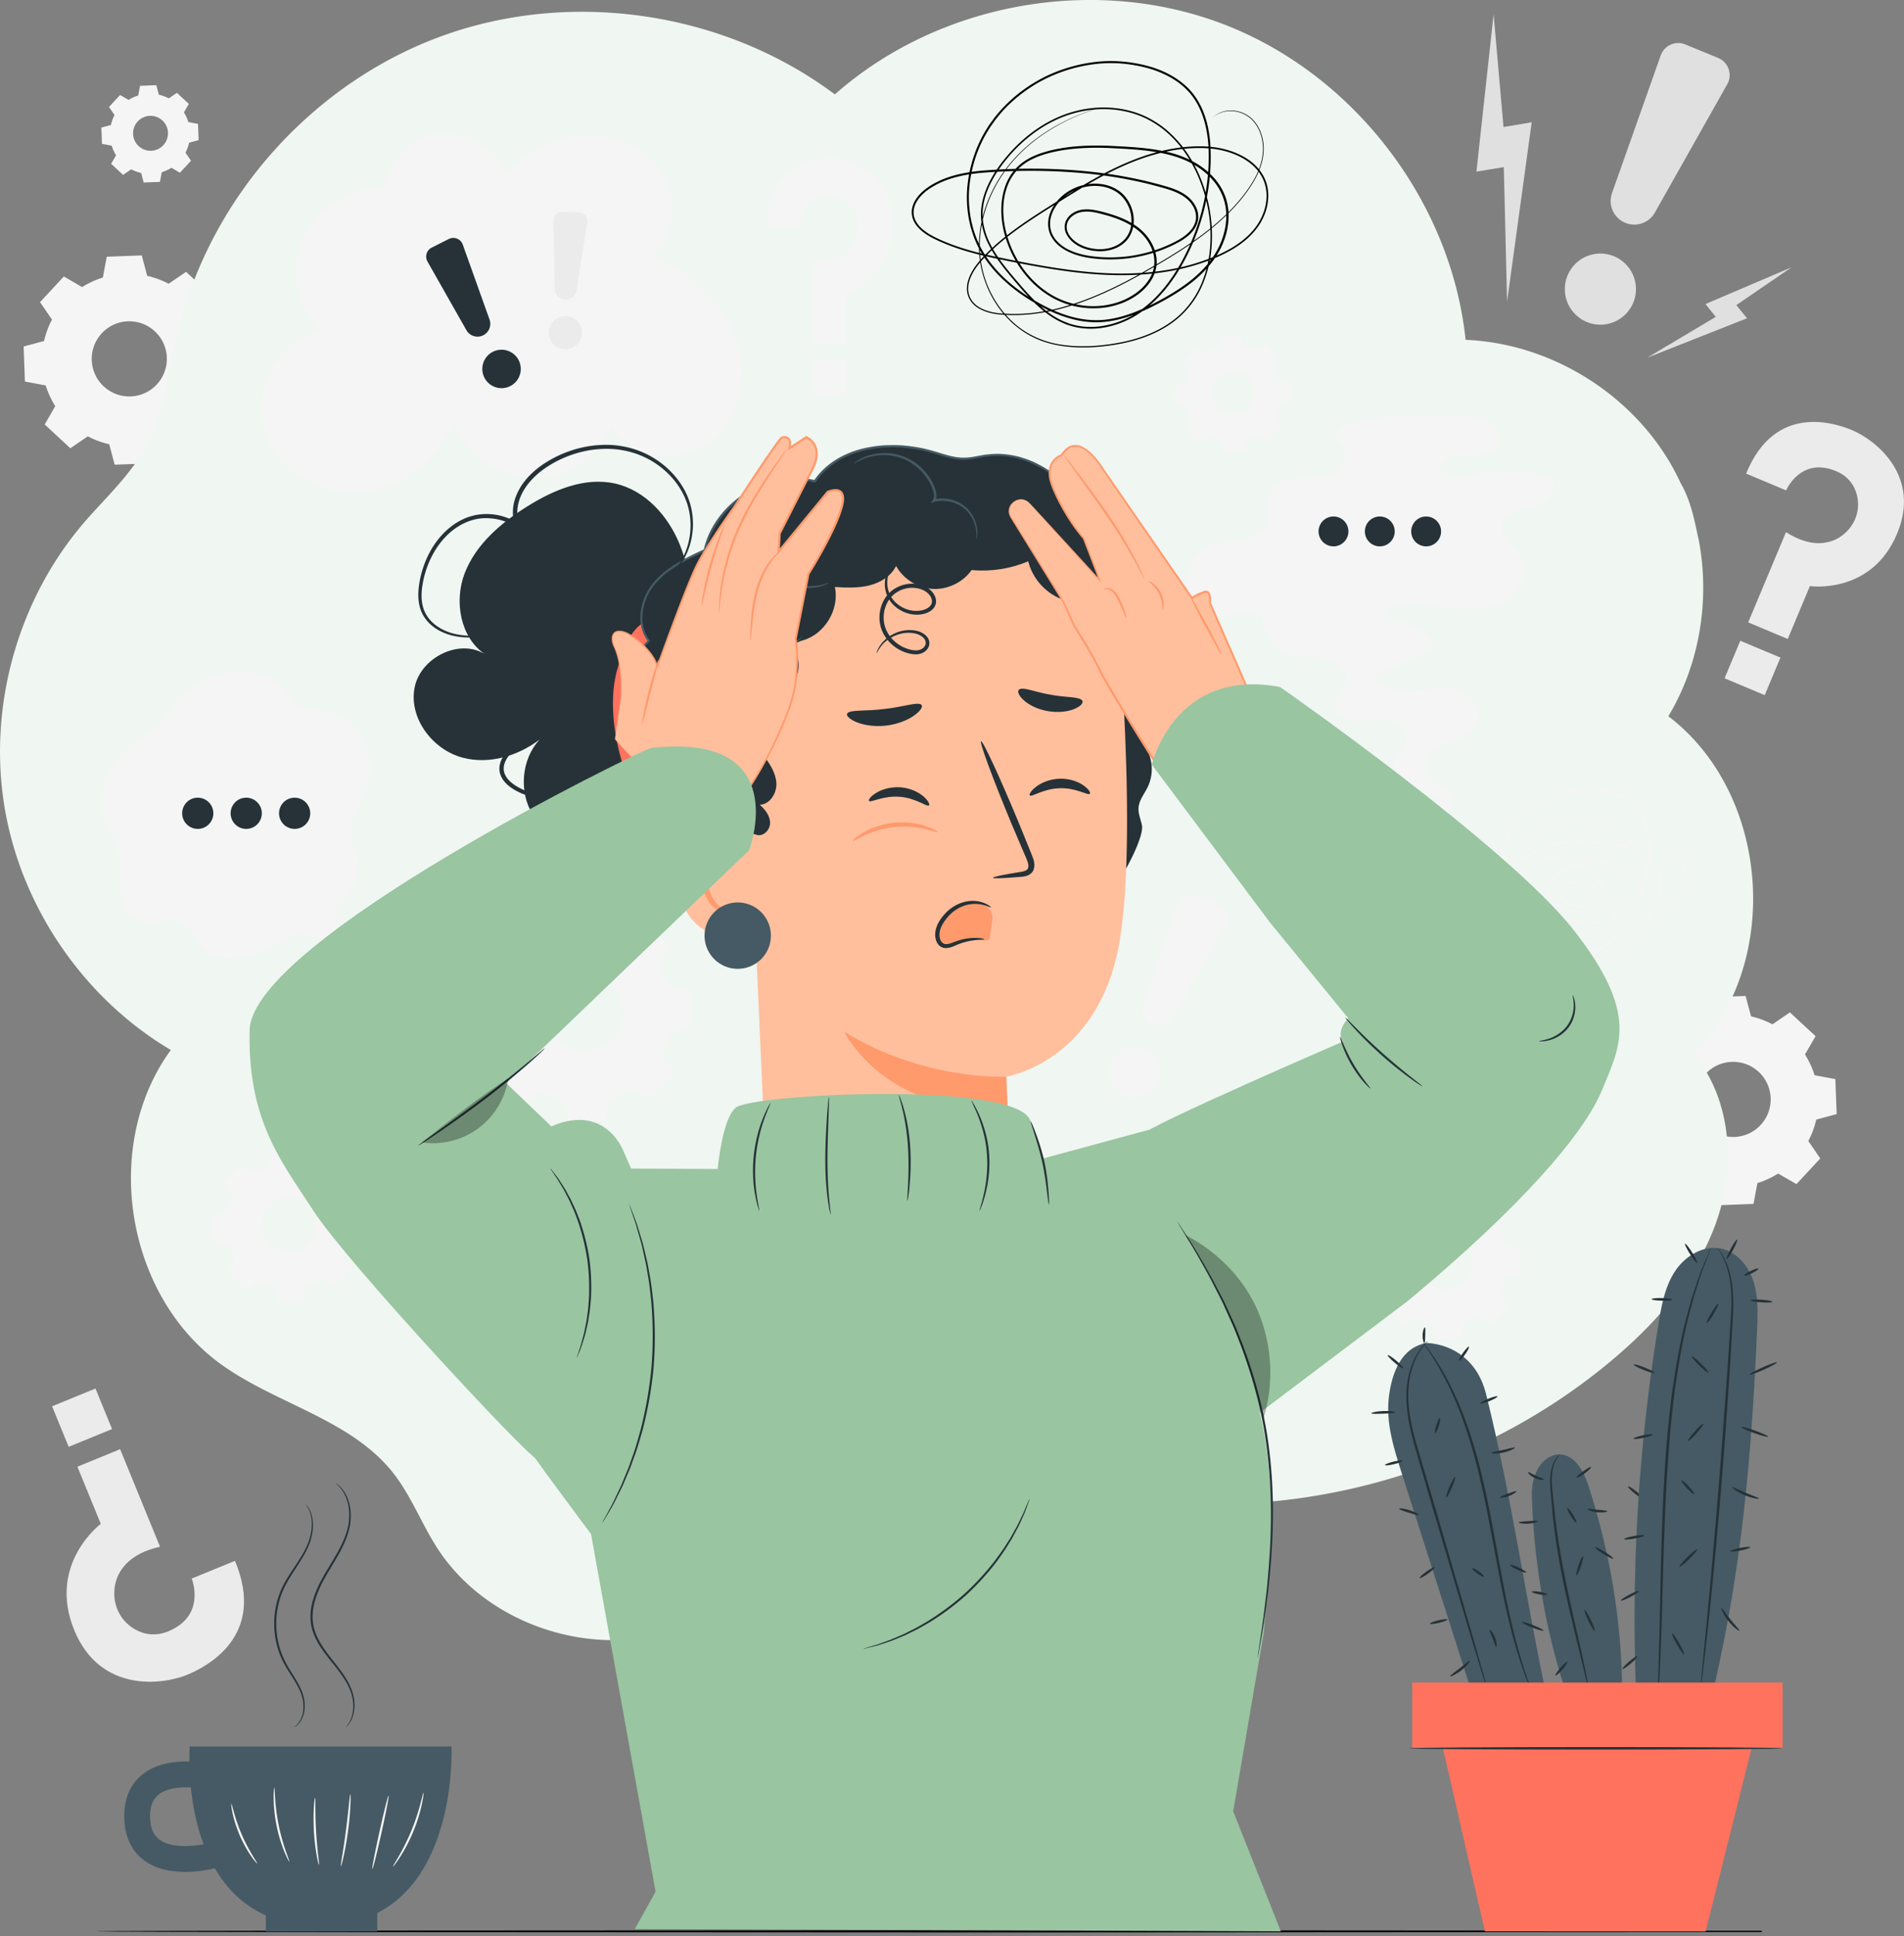 <svg xmlns="http://www.w3.org/2000/svg" width="484" height="492" fill="none"><rect width="100%" height="100%" fill="#808080" stroke="none"/><g clip-path="url(#a)"><path fill="#F5F5F5" d="M20.878 72.95a22.044 22.044 0 0 1 5.269-2.424l.99-5.29 8.895-.338 1.392 5.196a21.996 21.996 0 0 1 5.438 2.013l4.437-3.035 6.523 6.05-2.687 4.647a22.043 22.043 0 0 1 2.424 5.27l5.29.99.338 8.895-5.196 1.391a21.573 21.573 0 0 1-2.013 5.438l3.035 4.437-6.05 6.524-4.657-2.688a22.037 22.037 0 0 1-5.27 2.424l-.99 5.291-8.895.337-1.392-5.196a21.958 21.958 0 0 1-5.438-2.013l-4.437 3.035-6.523-6.049 2.687-4.648a22.04 22.04 0 0 1-2.424-5.269l-5.29-.99-.327-8.906 5.196-1.391a21.978 21.978 0 0 1 2.013-5.438l-3.035-4.437 6.049-6.524 4.648 2.698zm4.984 11.751c-3.583 3.868-3.351 9.907.517 13.49s9.906 3.351 13.49-.517c3.583-3.867 3.351-9.906-.517-13.49-3.868-3.583-9.906-3.35-13.49.517zm402.714 176.422a22.045 22.045 0 0 1 5.269-2.424l.991-5.291 8.895-.337 1.391 5.195a22.036 22.036 0 0 1 5.438 2.013l4.437-3.035 6.524 6.05-2.688 4.647a22.034 22.034 0 0 1 2.424 5.27l5.291.99.337 8.895-5.196 1.391a21.956 21.956 0 0 1-2.013 5.438l3.036 4.437-6.05 6.524-4.658-2.688a22.045 22.045 0 0 1-5.269 2.424l-.991 5.291-8.895.337-1.391-5.195a22.036 22.036 0 0 1-5.438-2.013l-4.437 3.035-6.524-6.05 2.688-4.647a22.034 22.034 0 0 1-2.424-5.27l-5.291-.99-.337-8.895 5.196-1.391a21.956 21.956 0 0 1 2.013-5.438l-3.036-4.437 6.05-6.524 4.658 2.688zm4.985 11.75c-3.583 3.868-3.351 9.907.516 13.49a9.545 9.545 0 0 0 13.49-.516 9.545 9.545 0 0 0-.516-13.49c-3.868-3.573-9.907-3.351-13.49.516zM32.692 25.389a10.29 10.29 0 0 1 2.445-1.128l.464-2.456 4.13-.157.644 2.413c.874.2 1.718.506 2.529.938l2.066-1.412 3.035 2.814-1.254 2.16c.485.77.864 1.602 1.127 2.456l2.456.463.158 4.131-2.413.643a10.18 10.18 0 0 1-.938 2.53l1.412 2.065-2.814 3.036-2.16-1.255c-.77.485-1.602.865-2.456 1.128l-.464 2.456-4.131.158-.643-2.414a10.18 10.18 0 0 1-2.53-.938l-2.065 1.413-3.035-2.814 1.254-2.16a10.465 10.465 0 0 1-1.128-2.446l-2.455-.463-.158-4.132 2.413-.643c.2-.874.506-1.717.938-2.529l-1.412-2.066 2.814-3.035 2.17 1.244zm2.318 5.47a4.433 4.433 0 0 0 .243 6.27 4.433 4.433 0 0 0 6.27-.242 4.433 4.433 0 0 0-.242-6.27 4.433 4.433 0 0 0-6.27.241z"/><path fill="#EBEBEB" d="m59.724 396.612-10.992 4.5s3.773 9.232-5.744 13.321c-4.943 2.129-8.863-.084-10.94-2.15-2.402-2.403-3.393-5.859-2.856-9.221.612-3.836 3.552-8.305 11.488-10.033l-10.14-24.788-10.865 4.448 5.944 14.522s-13.627 10.181-6.756 26.98c6.577 16.072 22.522 13.911 28.687 11.382 4.7-1.939 20.309-9.664 12.173-28.961zm-42.27-28.974 11.031-4.513-4.214-10.3-11.032 4.513 4.215 10.3zm426.414-247.295 10.17 4.268s3.583-8.536 12.52-4.974c4.648 1.855 5.765 5.87 5.765 8.6 0 3.161-1.623 6.08-4.184 7.935-2.92 2.119-7.789 3.12-14.133-.959l-9.612 22.933 10.055 4.216 5.627-13.438s15.64 2.266 22.153-13.279c6.239-14.87-5.659-23.923-11.361-26.315-4.352-1.834-19.676-7.019-27 11.013zm8.722 46.756-10.205-4.278-3.997 9.535 10.205 4.278 3.997-9.535z"/><path fill="#E0E0E0" d="m455.429 67.914-21.889 9.348 2.613 3.257-17.42 10.37 25.356-10.012-2.698-3.351 14.038-9.612zM379.675 3.657l-4.363 39.953 6.956-1.149.833 34.21 6.26-45.592-7.167 1.19-2.519-28.612zm42.483 10.423-12.383 34.98a6 6 0 0 0 2.982 7.376 5.996 5.996 0 0 0 7.915-2.424l18.401-32.607c1.391-2.466.305-5.596-2.319-6.682l-8.357-3.435c-2.498-1.012-5.343.252-6.239 2.792zm-8.568 65.372c-3.31 3.742-9.022 4.09-12.753.78-3.741-3.31-4.089-9.021-.779-12.752 3.309-3.741 9.021-4.09 12.752-.78 3.741 3.299 4.089 9.01.78 12.752z"/><path fill="#000" d="M409.553 490.766s.222-.01.654-.021c.442 0 1.085-.01 1.918-.021 1.707-.01 4.215-.021 7.482-.042 6.556-.021 16.125-.042 28.255-.074v.306c-41.133.031-111.976.074-192.441.126-63.728-.031-121.418-.063-163.184-.084-20.867-.032-37.761-.063-49.449-.084-5.828-.021-10.36-.042-13.447-.053a598.834 598.834 0 0 1-3.5-.032c-.79-.01-1.19-.031-1.19-.031s.4-.021 1.19-.032c.802-.01 1.971-.01 3.5-.032 3.087-.01 7.609-.031 13.447-.052 11.688-.021 28.582-.053 49.449-.085l163.184-.084c80.455.053 151.297.095 192.441.127v.305c-12.13-.031-21.699-.052-28.255-.073-3.267-.022-5.775-.032-7.482-.043-.843-.01-1.476-.01-1.918-.021-.443.021-.654 0-.654 0z"/><path fill="#F0F6F1" d="M424.097 181.997c7.809-12.973 10.486-28.813 7.925-43.715a26.181 26.181 0 0 0-.369-1.782c-1.096-5.174-1.939-9.369-4.437-13.763a47.213 47.213 0 0 0-.79-1.634c-.274-.537-.548-1.075-.833-1.612-10.339-19.192-31.237-32.25-53.032-33.135-3.699-35.126-28.244-67.249-61.157-80.053C278.491-6.502 238.685.59 212.222 23.987c-27.96-20.94-66.595-26.758-99.487-14.976-32.892 11.783-59.05 40.817-67.344 74.753-2.54 10.38-3.594 21.373-8.895 30.657-3.994 6.998-10.117 12.5-15.355 18.633-16.694 19.571-24.208 46.667-19.982 72.055 4.226 25.388 20.119 48.584 42.261 61.695-17.695 24.292-11.487 62.569 12.984 80.022 14.048 10.022 32.787 13.869 43.494 27.401 4.553 5.754 7.188 12.784 11.14 18.97 13.437 21.036 43.294 29.646 65.868 19.002l119.912-30.479c40.301 3.236 81.687-9.949 112.693-35.885 11.498-9.622 21.826-21.289 26.811-35.421 4.985-14.143 3.794-31.069-5.765-42.609 22.574-23.259 19.339-66.195-6.46-85.808z"/><path fill="#F5F5F5" d="M135.952 238.064a22.496 22.496 0 0 1 5.491-2.519l1.033-5.512 9.274-.347 1.444 5.417a22.98 22.98 0 0 1 5.67 2.097l4.627-3.172 6.808 6.302-2.804 4.848a22.358 22.358 0 0 1 2.519 5.501l5.512 1.033.358 9.274-5.417 1.444a22.98 22.98 0 0 1-2.097 5.67l3.172 4.627-6.302 6.808-4.848-2.804a22.358 22.358 0 0 1-5.501 2.519l-1.033 5.512-9.274.348-1.444-5.417a22.982 22.982 0 0 1-5.67-2.098l-4.627 3.173-6.808-6.303 2.804-4.847a22.459 22.459 0 0 1-2.519-5.491l-5.512-1.033-.358-9.274 5.417-1.444a22.98 22.98 0 0 1 2.097-5.67l-3.172-4.627 6.302-6.808 4.858 2.793zm5.196 12.257c-3.731 4.036-3.499 10.328.538 14.059 4.025 3.73 10.328 3.499 14.058-.538 3.731-4.036 3.499-10.328-.537-14.059-4.036-3.731-10.328-3.499-14.059.538zM306.651 89.507a12.39 12.39 0 0 1 2.972-1.36l.559-2.982 5.006-.19.78 2.93c1.053.232 2.086.611 3.066 1.138l2.498-1.707 3.678 3.404-1.517 2.624c.59.938 1.043 1.94 1.359 2.972l2.972.559.19 5.006-2.93.779a11.855 11.855 0 0 1-1.138 3.067l1.707 2.498-3.404 3.678-2.624-1.517a12.385 12.385 0 0 1-2.972 1.359l-.559 2.983-5.006.189-.78-2.93a12.225 12.225 0 0 1-3.066-1.138l-2.498 1.708-3.678-3.405 1.517-2.624a12.385 12.385 0 0 1-1.359-2.972l-2.983-.558-.168-5.006 2.929-.78a11.862 11.862 0 0 1 1.139-3.067l-1.708-2.498 3.404-3.678 2.614 1.518zm2.803 6.618a5.39 5.39 0 0 0 .285 7.599 5.38 5.38 0 0 0 7.599-.295 5.39 5.39 0 0 0-.285-7.599 5.38 5.38 0 0 0-7.599.295zM64.656 297.957a15.92 15.92 0 0 1 3.837-1.76l.716-3.857 6.482-.243 1.011 3.784c1.37.305 2.698.79 3.963 1.465l3.235-2.214 4.753 4.406-1.96 3.393a15.44 15.44 0 0 1 1.76 3.847l3.847.717.242 6.481-3.783 1.012a15.61 15.61 0 0 1-1.465 3.962l2.213 3.236-4.405 4.753-3.394-1.96a15.958 15.958 0 0 1-3.836 1.76l-.716 3.857-6.482.242-1.012-3.783a15.656 15.656 0 0 1-3.962-1.465l-3.236 2.213-4.753-4.405 1.96-3.394a15.55 15.55 0 0 1-1.76-3.836l-3.857-.717-.242-6.481 3.783-1.012a15.77 15.77 0 0 1 1.465-3.962l-2.213-3.236 4.405-4.753 3.404 1.95zm3.626 8.557c-2.614 2.814-2.445 7.22.38 9.833 2.813 2.614 7.218 2.445 9.832-.379 2.614-2.814 2.445-7.219-.38-9.833-2.813-2.603-7.219-2.434-9.832.379zm290.505.948a15.962 15.962 0 0 1 3.837-1.76l.716-3.857 6.482-.242 1.011 3.783c1.37.306 2.698.79 3.963 1.465l3.235-2.213 4.753 4.405-1.96 3.394a15.81 15.81 0 0 1 1.76 3.846l3.847.717.242 6.481-3.783 1.012a15.808 15.808 0 0 1-1.465 3.963l2.213 3.235-4.405 4.753-3.394-1.96a15.847 15.847 0 0 1-3.846 1.76l-.717 3.857-6.481.243-1.012-3.784a15.59 15.59 0 0 1-3.963-1.465l-3.235 2.213-4.753-4.405 1.96-3.393a15.55 15.55 0 0 1-1.76-3.837l-3.857-.716-.243-6.482 3.784-1.011a15.73 15.73 0 0 1 1.465-3.963l-2.214-3.235 4.406-4.753 3.414 1.949zm3.636 8.558c-2.613 2.814-2.445 7.219.38 9.833a6.95 6.95 0 0 0 9.832-.38 6.95 6.95 0 0 0-.379-9.833 6.97 6.97 0 0 0-9.833.38zM92.953 189.162c-1.517-3.773-4.732-6.882-8.642-7.999-3.351-.959-7.303-.58-9.917-2.888-1.244-1.096-1.981-2.656-3.077-3.899-1.96-2.224-4.943-3.299-7.883-3.689-9.844-1.328-18.876 5.407-22.47 13.3-4.025 2.667-8.114 5.386-11.16 9.127-3.035 3.752-4.911 8.758-3.784 13.448.823 3.446 3.162 6.386 4.005 9.822.78 3.141.264 6.45.506 9.675.253 3.225 1.623 6.766 4.637 7.946 3.72 1.454 8.315-1.286 11.751.748 2.33 1.381 3.078 4.406 4.985 6.345 3.299 3.351 8.874 2.487 13.321.948a72.047 72.047 0 0 0 14.681-7.029c3.014-1.887 5.933-4.047 8.062-6.893 2.13-2.845 3.404-6.481 2.825-9.991-.359-2.139-1.38-4.152-1.518-6.312-.232-3.816 2.276-7.167 3.636-10.74 1.433-3.804 1.56-8.146.042-11.919z"/><path fill="#F5F5F5" d="m85.587 230.538-9.612 6.629-.01.011 9.843 3.488-.222-10.128z"/><path fill="#263238" d="M54.233 206.657a3.958 3.958 0 0 1-3.962 3.963 3.958 3.958 0 0 1-3.963-3.963 3.958 3.958 0 0 1 3.963-3.963 3.965 3.965 0 0 1 3.962 3.963zm12.32 0a3.958 3.958 0 0 1-3.962 3.963 3.958 3.958 0 0 1-3.963-3.963 3.958 3.958 0 0 1 3.962-3.963 3.965 3.965 0 0 1 3.963 3.963zm12.309 0a3.958 3.958 0 0 1-3.962 3.963 3.958 3.958 0 0 1-3.963-3.963 3.958 3.958 0 0 1 3.963-3.963 3.965 3.965 0 0 1 3.962 3.963z"/><path fill="#F5F5F5" d="M394.63 122.209c-.896-1.444-2.814-1.791-4.5-1.939a74.117 74.117 0 0 0-18.391.643c-2.15.348-5.206.147-5.417-2.013-.126-1.275 1.033-2.35 2.224-2.803 2.076-.791 4.395-.422 6.618-.464 2.224-.053 4.753-.79 5.649-2.824 1.36-3.088-2.171-6.292-5.512-6.777-3.341-.485-6.85.432-10.075-.569l-7.029.147a61.139 61.139 0 0 0-15.366 2.235c-1.402.39-3.046 1.138-3.151 2.592-.095 1.423 1.359 2.393 2.034 3.647 1.359 2.519-.854 5.701-3.552 6.692-2.687.991-5.659.59-8.526.811-2.856.222-6.039 1.413-6.987 4.121-.748 2.14.147 4.564-.506 6.735-.833 2.75-3.868 4.194-6.692 4.7-2.825.506-5.818.432-8.421 1.623-3.794 1.728-6.081 6.239-5.248 10.328.832 4.079 4.721 7.335 8.884 7.43 2.024.053 4.005-.559 6.028-.664 1.476-.074 3.078.211 4.248 1.033.252 4.268 3.203 8.463 7.398 9.58 2.793.748 5.786.274 8.621.874 2.835.601 5.743 3.004 5.195 5.839-.379 2.023-2.402 3.509-2.561 5.565-.2 2.518 2.53 4.352 5.049 4.584 2.508.232 5.027-.548 7.545-.4 2.519.147 5.333 1.749 5.386 4.278.063 2.804-3.236 4.785-3.299 7.588-.053 2.351 2.203 4.089 4.395 4.933 2.192.843 4.648 1.285 6.376 2.877 1.728 1.591 2.013 4.995-.127 5.944 3.478-.127 5.512-5.164 3.109-7.673-1.486-1.549-4.004-1.97-5.153-3.783-1.286-2.024-.158-4.827 1.686-6.355 1.844-1.528 4.237-2.182 6.429-3.172 2.192-.981 4.374-2.54 4.943-4.869.853-3.489-2.498-6.798-6.008-7.578-3.509-.78-7.145.106-10.728.316-3.583.211-7.662-.516-9.685-3.488 3.91-1.855 7.809-3.72 11.719-5.575 1.064-.506 2.245-1.128 2.603-2.255.653-2.013-1.644-3.657-3.573-4.532a2571.98 2571.98 0 0 0-7.63-3.468 4.375 4.375 0 0 0-.306-1.359c4.638-1.908 9.875-1.18 14.839-.506 4.964.675 10.276 1.202 14.755-1.033 4.479-2.234 7.366-8.347 4.489-12.446-1.559-2.213-4.563-3.731-4.626-6.429-.053-2.234 2.076-3.931 4.194-4.648 2.119-.716 4.448-.853 6.408-1.928 1.971-1.086 3.425-3.668 2.245-5.565z"/><path fill="#263238" d="M338.974 138.829a3.794 3.794 0 1 0 0-7.588 3.794 3.794 0 0 0 0 7.588zm15.566-3.794a3.792 3.792 0 0 1-3.794 3.794 3.792 3.792 0 0 1-3.794-3.794 3.792 3.792 0 0 1 3.794-3.794 3.792 3.792 0 0 1 3.794 3.794zm7.988 3.794a3.793 3.793 0 1 0 0-7.588 3.794 3.794 0 0 0 0 7.588z"/><path fill="#F5F5F5" d="M96.948 47.635c-8.432-.031-16.63 5.344-19.961 13.09-3.33 7.746-1.581 17.4 4.247 23.48-10.36 2.235-17.01 14.365-14.228 24.588 2.783 10.223 13.701 17.22 24.272 16.483 10.57-.738 20.034-8.463 23.923-18.317 2.866 8.157 11.045 14.154 19.687 14.428 8.642.274 17.189-5.196 20.561-13.163 4.658 8.684 17.969 10.138 25.578 3.878 7.609-6.26 9.369-17.895 5.712-27.053-3.657-9.159-11.782-15.956-20.719-20.098 5.701-5.143 6.418-14.565 2.35-21.078-4.058-6.513-12.078-10.001-19.74-9.611-7.672.39-14.881 4.289-20.308 9.716-2.466-6.481-9.58-10.865-16.483-10.138-6.903.727-12.952 6.492-14.006 13.353"/><path fill="#263238" d="m108.667 66.46 9.896 17.441a3.243 3.243 0 0 0 4.068 1.391 3.246 3.246 0 0 0 1.813-4.089l-6.809-19.054a2.557 2.557 0 0 0-3.551-1.423l-4.363 2.203a2.553 2.553 0 0 0-1.054 3.53zm23.67 26.64a4.882 4.882 0 0 1-4.194 5.491 4.883 4.883 0 0 1-5.491-4.194 4.883 4.883 0 0 1 4.195-5.49 4.882 4.882 0 0 1 5.49 4.194z"/><path fill="#EBEBEB" d="m140.695 56.078.316 17.304a2.807 2.807 0 0 0 2.508 2.74 2.793 2.793 0 0 0 3.056-2.36l2.698-17.263a2.202 2.202 0 0 0-2.108-2.54l-4.215-.126a2.21 2.21 0 0 0-2.255 2.245zm6.976 29.962a4.222 4.222 0 0 1-5.448 2.434 4.224 4.224 0 0 1-2.435-5.449 4.223 4.223 0 0 1 5.449-2.434 4.222 4.222 0 0 1 2.434 5.449z"/><path fill="#F5F5F5" d="m299.474 229.516-8.968 25.325a4.342 4.342 0 0 0 2.16 5.344 4.356 4.356 0 0 0 5.733-1.75l13.321-23.607a3.413 3.413 0 0 0-1.675-4.837l-6.05-2.488a3.411 3.411 0 0 0-4.521 2.013zm-6.197 47.321c-2.392 2.709-6.534 2.962-9.232.569-2.709-2.392-2.961-6.534-.569-9.232 2.392-2.708 6.534-2.961 9.232-.569 2.708 2.392 2.972 6.524.569 9.232zM194.865 57.679h8.547s0-7.873 7.451-8.01c3.867-.074 5.88 2.709 6.692 4.838.948 2.476.664 5.3-.611 7.588-1.444 2.624-4.627 5.006-10.381 3.888v21.141h8.452V74.742s11.846-3.362 11.846-17.684c0-13.711-11.203-16.894-15.998-16.894-3.668 0-16.157.97-15.998 17.516zm20.255 33.798h-8.578v8.79h8.578v-8.79zm204.603 117.921s.105-.116.358-.327c.253-.2.664-.453 1.276-.632.611-.179 1.422-.253 2.35-.042.917.2 1.949.737 2.719 1.728.78.97 1.296 2.34 1.37 3.868.084 1.538-.348 3.214-1.17 4.827-1.686 3.214-4.605 6.333-8.336 9.168-1.866 1.423-3.952 2.772-6.176 4.111-2.234 1.338-4.595 2.708-7.145 3.983-2.551 1.265-5.291 2.477-8.273 3.352a30.08 30.08 0 0 1-4.627 1.022 26.184 26.184 0 0 1-4.911.274c-1.655-.042-3.446-.253-4.932-1.265-.728-.506-1.307-1.296-1.486-2.192-.201-.906-.022-1.844.326-2.677.706-1.696 2.013-3.035 3.32-4.31 1.328-1.275 2.793-2.435 4.332-3.541 3.087-2.182 6.386-4.216 9.78-6.313 3.414-2.055 7.05-4.015 11.087-5.269 2.013-.622 4.11-1.065 6.26-1.234 2.15-.158 4.384-.073 6.502.612 2.087.664 4.205 1.876 5.365 3.91 1.201 2.013 1.085 4.616.126 6.713-.948 2.16-2.761 3.836-4.753 5.059-2.023 1.222-4.247 2.086-6.534 2.761-4.606 1.317-9.527 1.676-14.449 1.391-4.932-.274-9.896-1.159-14.881-2.161-2.498-.495-5.017-1.032-7.493-1.833-1.233-.401-2.466-.854-3.657-1.412-1.181-.549-2.392-1.202-3.299-2.245-.442-.517-.79-1.17-.885-1.876-.116-.706.053-1.434.348-2.055.632-1.254 1.739-2.171 2.898-2.846 2.35-1.401 5.08-1.95 7.767-2.213 5.396-.443 10.887-.464 16.42.042 2.761.264 5.533.654 8.283 1.244 1.381.284 2.74.632 4.11 1.012 1.349.379 2.772.811 3.953 1.717 1.159.896 2.044 2.382 1.77 3.952-.295 1.571-1.57 2.625-2.793 3.362-2.54 1.434-5.353 2.34-8.262 2.73-1.455.19-2.93.232-4.395.147-1.465-.094-2.951-.295-4.363-.822-1.391-.505-2.782-1.359-3.573-2.729-.811-1.37-.695-3.13.021-4.49 1.402-2.782 4.616-4.373 7.694-4.089 1.538.148 3.077.812 4.099 2.034a6.058 6.058 0 0 1 1.392 4.384c-.074.791-.317 1.571-.77 2.245-.442.675-1.085 1.202-1.781 1.57-1.433.728-3.098.801-4.616.454-1.507-.348-3.056-1.202-3.752-2.751a2.49 2.49 0 0 1 .243-2.435c.484-.706 1.243-1.138 2.034-1.338 1.633-.358 3.182.158 4.658.559 1.486.442 2.972 1.022 4.268 1.928 1.307.896 2.392 2.171 2.972 3.678.601 1.497.538 3.299-.253 4.732-.769 1.434-2.013 2.551-3.404 3.331-1.391.801-2.951 1.275-4.542 1.454-3.172.369-6.492-.432-9.148-2.255-2.666-1.813-4.69-4.479-5.902-7.462-1.201-2.961-1.676-6.376-.632-9.527.506-1.56 1.496-2.983 2.835-3.963 1.328-.98 2.887-1.538 4.447-1.928 3.13-.77 6.355-.865 9.506-.749 3.151.158 6.324.285 9.412 1.054 3.056.749 6.049 2.372 7.893 5.017a8.93 8.93 0 0 1 1.571 4.479c.105 1.591-.18 3.193-.738 4.658-1.107 2.983-3.352 5.364-5.839 7.167-1.243.916-2.571 1.707-3.92 2.445-1.349.737-2.719 1.422-4.142 1.981-2.824 1.149-5.997 1.718-9.032 1.128-3.025-.559-5.796-1.919-8.326-3.531-2.529-1.623-4.848-3.625-6.586-6.07-1.76-2.435-2.762-5.375-3.036-8.326-.284-2.962.19-5.944 1.17-8.705a20.787 20.787 0 0 1 4.574-7.388 23.553 23.553 0 0 1 6.977-5.027 24.873 24.873 0 0 1 8.199-2.245c2.825-.263 5.67.063 8.357.854 2.667.822 5.228 2.276 6.903 4.552 1.676 2.277 2.351 5.07 2.561 7.768.338 5.438-.685 10.834-2.761 15.692-1.043 2.424-2.318 4.732-3.91 6.808-1.591 2.066-3.52 3.879-5.786 5.133-2.265 1.233-4.847 1.897-7.398 1.728-2.571-.147-4.974-1.307-6.861-2.919-1.918-1.592-3.488-3.499-5.048-5.343-1.549-1.855-3.046-3.794-3.973-6.039-.453-1.117-.748-2.308-.801-3.51-.053-1.201.148-2.403.506-3.53.738-2.266 2.055-4.247 3.52-6.007 2.94-3.531 6.829-6.239 11.15-7.325 4.279-1.085 8.937-.569 12.552 1.707 3.636 2.245 6.07 5.849 7.483 9.58 1.422 3.752 1.897 7.746 1.401 11.519-.485 3.763-2.108 7.335-4.774 9.78-2.666 2.456-6.039 3.721-9.285 4.395-3.277.643-6.534.864-9.622.411-3.088-.421-5.923-1.781-8.009-3.762-2.108-1.96-3.541-4.406-4.363-6.882a16.84 16.84 0 0 1-.707-7.367c.57-4.7 2.709-8.515 5.049-11.245 2.371-2.74 4.932-4.511 7.071-5.712a32.162 32.162 0 0 1 5.122-2.297c1.202-.411 1.823-.559 1.823-.559s-.147.053-.453.158c-.305.095-.759.242-1.349.464a32.189 32.189 0 0 0-5.08 2.339c-2.128 1.223-4.668 2.993-7.008 5.723-2.297 2.719-4.416 6.513-4.953 11.161a16.831 16.831 0 0 0 .716 7.261c.812 2.445 2.235 4.848 4.311 6.766 2.055 1.939 4.827 3.257 7.872 3.678 3.036.443 6.282.211 9.517-.432 3.214-.674 6.534-1.939 9.127-4.342 2.592-2.392 4.173-5.881 4.647-9.58.475-3.71.011-7.651-1.401-11.34-1.391-3.667-3.794-7.208-7.335-9.379-3.51-2.214-8.063-2.709-12.247-1.644-4.215 1.064-8.03 3.72-10.918 7.198-1.444 1.739-2.729 3.678-3.436 5.87-.347 1.085-.537 2.234-.484 3.383.052 1.149.337 2.287.769 3.362.906 2.16 2.371 4.078 3.91 5.912 1.56 1.834 3.119 3.72 4.995 5.28 1.855 1.57 4.142 2.666 6.608 2.803 2.456.158 4.954-.484 7.146-1.675 2.192-1.212 4.078-2.983 5.638-5.006 1.56-2.034 2.814-4.311 3.847-6.703 2.044-4.785 3.045-10.128 2.708-15.461-.2-2.645-.875-5.343-2.466-7.503-1.591-2.161-4.057-3.562-6.65-4.363-2.624-.77-5.406-1.075-8.168-.822a24.362 24.362 0 0 0-8.02 2.202c-5.048 2.392-9.369 6.703-11.266 12.13-.948 2.688-1.412 5.607-1.138 8.484.263 2.867 1.233 5.702 2.94 8.063 1.687 2.381 3.952 4.342 6.44 5.933 2.487 1.581 5.216 2.909 8.136 3.446 2.919.569 5.954.032 8.736-1.096 1.402-.558 2.751-1.233 4.089-1.96 1.328-.727 2.635-1.507 3.858-2.414 2.434-1.77 4.595-4.068 5.649-6.924.537-1.412.79-2.929.695-4.436a8.29 8.29 0 0 0-1.475-4.205c-1.739-2.509-4.606-4.069-7.588-4.796-3.004-.748-6.166-.885-9.296-1.043-3.13-.116-6.302-.021-9.358.727-1.518.38-3.014.917-4.247 1.834a7.409 7.409 0 0 0-2.635 3.699c-.98 2.972-.548 6.271.622 9.137 1.169 2.888 3.13 5.481 5.701 7.219 2.551 1.75 5.733 2.519 8.779 2.171 1.518-.179 3.014-.632 4.332-1.391 1.317-.737 2.487-1.791 3.193-3.109.717-1.306.78-2.898.232-4.278-.538-1.392-1.539-2.582-2.772-3.426-1.233-.864-2.666-1.422-4.121-1.854-1.454-.401-2.972-.875-4.373-.548-.685.168-1.328.558-1.718 1.117a1.998 1.998 0 0 0-.19 1.928c.58 1.286 1.971 2.119 3.383 2.424 1.423.327 2.972.253 4.247-.411 1.297-.632 2.161-1.949 2.266-3.383a5.515 5.515 0 0 0-1.264-3.983c-.917-1.097-2.319-1.708-3.742-1.845-2.856-.274-5.881 1.233-7.166 3.794-.643 1.254-.738 2.782-.032 3.994.696 1.212 1.96 2.013 3.288 2.498 1.339.496 2.783.696 4.216.791 1.433.084 2.877.042 4.3-.137 2.835-.369 5.606-1.265 8.062-2.656 1.18-.706 2.319-1.686 2.55-3.004.243-1.307-.527-2.635-1.57-3.446-1.075-.833-2.434-1.254-3.773-1.634-1.349-.368-2.708-.727-4.078-1.001-2.73-.59-5.481-.98-8.221-1.243-5.491-.506-10.971-.496-16.325-.064-2.655.264-5.311.801-7.566 2.14-1.118.653-2.14 1.517-2.709 2.635-.59 1.117-.379 2.487.464 3.414.811.959 1.96 1.592 3.13 2.129a30.494 30.494 0 0 0 3.594 1.391c2.445.78 4.953 1.328 7.44 1.823 4.985 1.002 9.917 1.887 14.818 2.161 4.89.284 9.759-.063 14.301-1.36 2.255-.664 4.458-1.517 6.429-2.708 1.95-1.191 3.688-2.804 4.595-4.859.927-2.013 1.033-4.458-.095-6.333-1.075-1.908-3.099-3.088-5.122-3.731-2.066-.664-4.237-.749-6.355-.601-2.118.158-4.194.59-6.176 1.201-3.983 1.234-7.598 3.173-11.002 5.217-3.383 2.087-6.703 4.121-9.77 6.281-1.528 1.096-2.982 2.245-4.3 3.51-1.307 1.254-2.582 2.571-3.256 4.184-.338.79-.496 1.665-.317 2.487.169.822.685 1.528 1.36 2.002 1.391.949 3.13 1.181 4.764 1.223a24.757 24.757 0 0 0 4.858-.253 30.84 30.84 0 0 0 4.595-1.012c2.961-.853 5.691-2.055 8.231-3.309 2.54-1.265 4.911-2.635 7.135-3.963 2.223-1.338 4.3-2.676 6.165-4.078 3.72-2.804 6.64-5.891 8.326-9.064.822-1.591 1.254-3.235 1.18-4.753-.063-1.507-.558-2.845-1.317-3.804a4.69 4.69 0 0 0-2.646-1.718c-.906-.221-1.707-.158-2.308.01-1.296.338-1.707.928-1.728.886z"/><path fill="#000" d="M308.327 29.878s.179-.19.579-.517c.401-.316 1.065-.727 2.045-1.012.97-.284 2.276-.4 3.752-.052a7.612 7.612 0 0 1 4.331 2.772c1.244 1.549 2.076 3.73 2.182 6.175.126 2.456-.569 5.133-1.887 7.715-2.708 5.143-7.377 10.128-13.352 14.66-2.994 2.276-6.324 4.436-9.896 6.586-3.573 2.14-7.357 4.332-11.446 6.387-4.089 2.023-8.473 3.963-13.247 5.354a50.508 50.508 0 0 1-7.409 1.644c-2.55.39-5.185.537-7.852.432-2.645-.063-5.49-.411-7.851-2.013-1.149-.812-2.055-2.045-2.35-3.467-.316-1.423-.032-2.91.527-4.237 1.127-2.688 3.204-4.837 5.301-6.86 2.129-2.045 4.468-3.9 6.924-5.67 2.455-1.771 5.037-3.436 7.662-5.102 2.624-1.665 5.28-3.362 8.009-5.006 5.459-3.288 11.298-6.418 17.737-8.42 3.215-1.001 6.566-1.708 10.012-1.96 3.425-.253 6.988-.106 10.381.97 1.686.537 3.33 1.274 4.816 2.286 1.486 1.012 2.814 2.319 3.71 3.92 1.908 3.183 1.728 7.304.19 10.645-1.507 3.436-4.384 6.102-7.567 8.041-3.225 1.95-6.777 3.33-10.444 4.405-7.356 2.108-15.229 2.677-23.102 2.224-7.904-.443-15.829-1.865-23.818-3.457-3.994-.8-8.03-1.665-11.993-2.93-1.971-.642-3.931-1.37-5.838-2.255-1.897-.864-3.815-1.907-5.228-3.562-.695-.822-1.243-1.834-1.38-2.94-.179-1.096.073-2.235.548-3.215.99-1.97 2.74-3.414 4.584-4.5 3.731-2.224 8.084-3.098 12.383-3.53 8.632-.707 17.432-.738 26.284.084 4.427.421 8.853 1.054 13.258 2.002 2.203.453 4.395 1.012 6.577 1.613 2.16.611 4.416 1.285 6.281 2.73a7.818 7.818 0 0 1 2.234 2.697c.527 1.054.77 2.298.538 3.478-.211 1.191-.843 2.255-1.655 3.12-.801.874-1.76 1.56-2.761 2.16-4.037 2.287-8.537 3.73-13.174 4.342a38.056 38.056 0 0 1-7.019.232c-2.339-.158-4.711-.474-6.945-1.307-2.213-.811-4.395-2.15-5.638-4.3-.622-1.064-.907-2.297-.885-3.53.031-1.233.379-2.435.916-3.52 2.214-4.384 7.293-6.924 12.162-6.46 2.424.231 4.859 1.275 6.461 3.193 1.591 1.897 2.413 4.416 2.192 6.903a7.6 7.6 0 0 1-1.202 3.52c-.695 1.054-1.696 1.876-2.803 2.455-2.245 1.149-4.88 1.275-7.293.717-2.382-.548-4.816-1.908-5.902-4.3-.527-1.19-.4-2.677.369-3.752.748-1.085 1.929-1.77 3.172-2.076 1.254-.306 2.54-.21 3.773 0 1.233.221 2.424.548 3.615.896 2.371.706 4.732 1.623 6.798 3.067 2.076 1.422 3.794 3.435 4.7 5.817.453 1.191.696 2.477.632 3.763-.052 1.285-.442 2.55-1.032 3.678-1.212 2.265-3.183 4.036-5.396 5.27a16.569 16.569 0 0 1-3.489 1.517 18.72 18.72 0 0 1-3.72.8c-5.048.59-10.318-.684-14.544-3.593-4.247-2.877-7.472-7.135-9.39-11.878-.959-2.381-1.633-4.89-1.834-7.472-.221-2.571-.01-5.206.822-7.672.801-2.477 2.372-4.721 4.479-6.27 2.108-1.56 4.585-2.446 7.062-3.067 4.984-1.223 10.138-1.381 15.197-1.191 5.048.263 10.128.463 15.049 1.686 4.88 1.201 9.633 3.773 12.563 7.978a14.007 14.007 0 0 1 2.487 7.093c.158 2.529-.274 5.058-1.17 7.398-1.749 4.742-5.333 8.526-9.306 11.414-1.992 1.464-4.11 2.73-6.26 3.91-2.15 1.18-4.353 2.265-6.629 3.172-2.276.906-4.648 1.602-7.072 1.95-2.424.358-4.911.284-7.303-.148-4.816-.885-9.243-3.056-13.29-5.628-4.036-2.593-7.735-5.775-10.507-9.685-2.803-3.89-4.405-8.558-4.827-13.258-.453-4.722.306-9.475 1.855-13.88a33 33 0 0 1 3.035-6.292c.59-1.011 1.328-1.907 1.982-2.866.748-.886 1.465-1.802 2.276-2.625a38.086 38.086 0 0 1 11.129-8.03 39.684 39.684 0 0 1 13.089-3.583c4.501-.411 9.043.095 13.332 1.349 4.247 1.306 8.326 3.625 10.982 7.23 2.656 3.604 3.741 8.051 4.068 12.362.537 8.673-1.096 17.315-4.405 25.072-1.666 3.867-3.71 7.566-6.25 10.876-2.54 3.288-5.617 6.186-9.232 8.178-3.604 1.96-7.715 3.025-11.783 2.75-2.023-.136-4.026-.61-5.859-1.443-1.845-.812-3.531-1.929-5.059-3.194-3.067-2.54-5.575-5.585-8.073-8.536-2.487-2.972-4.869-6.07-6.355-9.633-.716-1.78-1.191-3.667-1.275-5.585-.074-1.918.232-3.815.812-5.618 1.169-3.604 3.267-6.766 5.617-9.58 4.7-5.638 10.908-9.97 17.789-11.698 6.83-1.728 14.26-.906 20.014 2.72 2.888 1.76 5.311 4.141 7.303 6.755a35.005 35.005 0 0 1 4.637 8.537c2.277 5.996 3.025 12.383 2.245 18.4a29.109 29.109 0 0 1-2.497 8.6c-1.255 2.677-3.036 5.048-5.122 7.009-4.248 3.91-9.633 5.954-14.829 7.029-5.237 1.033-10.454 1.391-15.386.664-2.456-.369-4.838-1.033-6.998-2.066-2.171-1.022-4.111-2.382-5.797-3.941-3.362-3.13-5.659-7.03-6.966-10.992-1.317-3.974-1.602-8.042-1.138-11.772.432-3.742 1.539-7.167 2.972-10.17a35.657 35.657 0 0 1 5.08-7.81c3.794-4.394 7.883-7.219 11.318-9.158a51.772 51.772 0 0 1 8.189-3.689c1.918-.664 2.919-.916 2.919-.916s-.242.084-.737.242c-.496.147-1.212.39-2.171.727a51.281 51.281 0 0 0-8.157 3.73c-3.415 1.95-7.483 4.785-11.245 9.17a35.397 35.397 0 0 0-5.038 7.788c-1.412 2.993-2.508 6.397-2.93 10.117a26.79 26.79 0 0 0 1.149 11.667c1.307 3.92 3.594 7.778 6.924 10.876 3.309 3.12 7.767 5.249 12.657 5.912 4.88.717 10.086.348 15.282-.685 5.164-1.075 10.496-3.109 14.67-6.966 2.044-1.939 3.794-4.279 5.037-6.913a28.92 28.92 0 0 0 2.456-8.495c.769-5.954.021-12.288-2.245-18.222a34.636 34.636 0 0 0-4.595-8.441c-1.971-2.582-4.363-4.922-7.208-6.65-5.66-3.562-12.974-4.374-19.719-2.656-6.787 1.707-12.92 5.986-17.568 11.572-2.319 2.792-4.384 5.922-5.523 9.442-.558 1.76-.864 3.615-.779 5.47.084 1.855.537 3.689 1.243 5.438 1.455 3.489 3.815 6.566 6.292 9.517 2.508 2.95 5.006 5.975 8.02 8.473 2.983 2.519 6.682 4.31 10.665 4.532 3.963.263 7.989-.78 11.53-2.698 3.541-1.96 6.576-4.806 9.074-8.062 2.508-3.267 4.532-6.935 6.176-10.771 3.277-7.683 4.89-16.262 4.363-24.84-.327-4.248-1.402-8.61-3.973-12.11-2.572-3.498-6.555-5.764-10.739-7.05-4.216-1.233-8.695-1.739-13.142-1.328a39.202 39.202 0 0 0-12.911 3.541 37.394 37.394 0 0 0-10.971 7.915c-.801.811-1.496 1.718-2.234 2.592-.643.949-1.37 1.834-1.95 2.825a32.681 32.681 0 0 0-2.993 6.197c-1.528 4.331-2.276 9.021-1.823 13.648.422 4.626 1.981 9.19 4.732 13.005 2.719 3.836 6.366 6.987 10.36 9.548 4.005 2.54 8.378 4.68 13.089 5.543 2.35.422 4.764.496 7.135.148 2.371-.337 4.7-1.022 6.945-1.918 2.245-.896 4.427-1.97 6.566-3.14 2.139-1.17 4.226-2.425 6.197-3.868 3.92-2.856 7.409-6.556 9.116-11.172.864-2.276 1.286-4.742 1.128-7.177a13.5 13.5 0 0 0-2.393-6.818c-1.391-2.013-3.277-3.678-5.385-4.964-2.108-1.297-4.448-2.182-6.861-2.793-4.837-1.212-9.906-1.412-14.934-1.676-5.027-.19-10.127-.031-15.039 1.17-2.434.611-4.858 1.475-6.871 2.972-2.013 1.486-3.509 3.615-4.289 6.007-.812 2.382-1.012 4.943-.801 7.451.2 2.519.864 4.975 1.802 7.314 1.886 4.658 5.048 8.832 9.19 11.635 4.11 2.835 9.253 4.079 14.175 3.5a19.022 19.022 0 0 0 3.615-.77 16.392 16.392 0 0 0 3.383-1.476c2.139-1.19 4.036-2.898 5.185-5.048 1.169-2.14 1.275-4.742.379-6.987-.875-2.266-2.508-4.195-4.511-5.565-2.002-1.39-4.299-2.297-6.639-2.993-2.34-.643-4.774-1.422-7.093-.885-1.127.285-2.202.917-2.856 1.855a3.32 3.32 0 0 0-.316 3.235c.443 1.065 1.307 1.94 2.276 2.603.98.664 2.098 1.107 3.257 1.381 2.308.538 4.816.4 6.913-.664 1.033-.537 1.961-1.307 2.604-2.276.642-.97 1.011-2.108 1.117-3.267a9.02 9.02 0 0 0-2.066-6.503c-1.496-1.791-3.794-2.793-6.102-3.014-4.648-.443-9.548 2.002-11.635 6.165-.516 1.033-.833 2.16-.864 3.288-.021 1.128.242 2.277.822 3.257 1.138 1.992 3.204 3.288 5.354 4.068 2.171.8 4.489 1.117 6.797 1.275 2.308.137 4.627.063 6.914-.221 4.563-.6 9.021-2.034 12.973-4.268.97-.58 1.887-1.244 2.645-2.066.759-.812 1.339-1.781 1.529-2.856.411-2.171-.865-4.353-2.582-5.67-1.76-1.36-3.942-2.034-6.102-2.635-2.171-.6-4.342-1.16-6.535-1.612-4.373-.949-8.789-1.57-13.194-1.992-8.811-.812-17.6-.79-26.179-.095-4.258.422-8.547 1.286-12.183 3.457-1.813 1.054-3.467 2.445-4.395 4.29-.442.916-.664 1.938-.506 2.929.127 1.001.622 1.918 1.276 2.698 1.338 1.56 3.193 2.582 5.069 3.446 1.876.875 3.815 1.602 5.775 2.234 3.931 1.265 7.947 2.119 11.93 2.92 7.978 1.602 15.893 3.014 23.755 3.467 7.841.453 15.661-.105 22.954-2.192 3.625-1.064 7.166-2.445 10.338-4.353 3.141-1.918 5.955-4.52 7.409-7.851 1.497-3.257 1.665-7.209-.158-10.265-.853-1.539-2.139-2.803-3.572-3.784-1.444-.99-3.046-1.717-4.701-2.244-3.32-1.065-6.829-1.212-10.233-.97-3.404.253-6.735.949-9.928 1.94-6.397 1.98-12.204 5.09-17.652 8.367-2.73 1.644-5.386 3.33-8.01 4.996-2.624 1.665-5.196 3.32-7.651 5.08-2.445 1.76-4.785 3.604-6.903 5.627-2.098 2.024-4.142 4.142-5.238 6.745-.548 1.286-.812 2.698-.517 4.037.274 1.338 1.128 2.497 2.214 3.277 2.255 1.539 5.058 1.908 7.672 1.96a40.7 40.7 0 0 0 7.799-.41 49.164 49.164 0 0 0 7.366-1.624c4.753-1.37 9.117-3.298 13.206-5.311 4.078-2.034 7.862-4.226 11.434-6.355 3.573-2.14 6.893-4.29 9.886-6.545 5.965-4.5 10.634-9.464 13.342-14.554 1.318-2.55 2.013-5.206 1.897-7.63-.095-2.424-.906-4.585-2.129-6.113a7.565 7.565 0 0 0-4.268-2.761c-1.454-.348-2.751-.243-3.71.02-1.928.528-2.582 1.487-2.613 1.424z"/><path fill="#455A64" d="M31.575 461.437c0 6.218 2.719 9.548 5.006 11.255 3.067 2.298 6.977 2.962 10.486 2.962 3.14 0 5.944-.538 7.546-.917 4.932 8.494 13.553 15.239 28.603 14.543 33.64-1.549 31.553-45.486 31.553-45.486H48.226s-.105 1.455-.084 3.805c-3.204-.116-8.4.295-12.204 3.509-1.992 1.676-4.363 4.827-4.363 10.329zm6.566 0c0-2.424.663-4.163 2.034-5.323 2.223-1.875 6.06-2.065 8.336-1.928.432 4.3 1.36 9.432 3.235 14.449-3.309.6-8.4.927-11.245-1.202-1.591-1.191-2.36-3.151-2.36-5.996z"/><path fill="#F5F5F5" d="M99.92 474.262c-.074-.053.548-1.012 1.465-2.614a57.63 57.63 0 0 0 3.172-6.439 54.978 54.978 0 0 0 2.297-6.808c.475-1.781.717-2.898.801-2.888.063.011-.042 1.16-.432 2.972-.379 1.813-1.085 4.3-2.171 6.924-1.085 2.624-2.34 4.88-3.351 6.44-.991 1.559-1.718 2.445-1.781 2.413zm-5.28.696c-.148-.031.653-4.236 1.802-9.401 1.138-5.164 2.182-9.316 2.34-9.284.147.031-.654 4.236-1.803 9.4-1.148 5.164-2.192 9.317-2.34 9.285zm-7.989-.737c-.074-.022.084-1.044.348-2.688.263-1.654.622-3.931.948-6.46.327-2.53.57-4.827.749-6.482.168-1.665.284-2.698.358-2.687.074 0 .095 1.043.021 2.719a76.732 76.732 0 0 1-.59 6.524 81.869 81.869 0 0 1-1.117 6.46c-.359 1.633-.643 2.635-.717 2.614zm-6.566-17.389c.085 0 .074.959.085 2.508.01 1.539.042 3.668.179 6.018.137 2.35.358 4.469.527 5.997.179 1.528.284 2.487.21 2.497-.073.011-.316-.917-.59-2.445a52.33 52.33 0 0 1-.695-6.017 52.639 52.639 0 0 1-.01-6.06c.083-1.549.22-2.498.294-2.498zm-10.359-2.614c.084 0 .105 1.085.22 2.824.117 1.739.37 4.142.897 6.745a52.541 52.541 0 0 0 1.802 6.566c.569 1.654.98 2.656.896 2.687-.063.032-.59-.927-1.265-2.55-.674-1.634-1.444-3.952-1.97-6.597-.528-2.646-.728-5.08-.739-6.84-.031-1.75.095-2.835.159-2.835zm-10.929 4.099c.169-.032.833 3.667 2.666 7.872 1.813 4.226 4.058 7.24 3.91 7.335-.052.042-.685-.664-1.549-1.907a31.414 31.414 0 0 1-2.867-5.207c-.916-2.139-1.517-4.162-1.833-5.648-.306-1.497-.39-2.435-.327-2.445z"/><path fill="#263238" d="M85.302 376.831c.01-.011.21.116.58.39a7.71 7.71 0 0 1 1.38 1.475c1.054 1.402 2.034 3.921 1.887 7.093-.074 3.193-1.602 6.755-3.7 10.286-2.044 3.551-4.721 7.324-5.69 11.951-.485 2.287-.38 4.626.379 6.692.748 2.076 1.95 3.878 3.172 5.512 1.233 1.633 2.498 3.141 3.562 4.637 1.075 1.497 1.94 3.004 2.498 4.479 1.138 2.983.811 5.712.116 7.314a6.552 6.552 0 0 1-1.044 1.729c-.305.347-.495.505-.505.495-.064-.042.727-.685 1.349-2.298.61-1.58.864-4.226-.274-7.092-.559-1.434-1.434-2.888-2.509-4.353-1.064-1.475-2.34-2.951-3.593-4.605-1.244-1.644-2.488-3.478-3.278-5.628-.801-2.15-.917-4.616-.411-6.977 1.012-4.774 3.741-8.579 5.786-12.099 2.108-3.499 3.625-6.955 3.741-10.054.19-3.077-.695-5.543-1.675-6.945-.938-1.444-1.824-1.939-1.771-2.002zm-7.525 5.437c.01-.011.158.158.411.484.232.338.559.865.833 1.602.569 1.465.811 3.858.052 6.587-.706 2.761-2.592 5.607-4.594 8.663-.991 1.539-2.003 3.183-2.74 5.017a21.81 21.81 0 0 0-1.423 5.933c-.38 4.195.474 8.252 2.107 11.498.801 1.634 1.803 3.077 2.646 4.49.853 1.401 1.56 2.792 1.981 4.152.822 2.74.285 5.175-.548 6.513a4.992 4.992 0 0 1-1.201 1.359c-.338.232-.538.338-.538.327-.053-.053.79-.442 1.56-1.791.748-1.307 1.201-3.668.369-6.292-.422-1.307-1.138-2.645-1.992-4.026-.854-1.391-1.866-2.824-2.709-4.5-1.707-3.32-2.592-7.472-2.202-11.772a22.05 22.05 0 0 1 1.475-6.081c.77-1.887 1.802-3.552 2.814-5.09 2.045-3.057 3.92-5.818 4.648-8.495.79-2.645.611-4.964.126-6.407-.516-1.486-1.149-2.129-1.075-2.171z"/><path fill="#455A64" d="M67.582 490.77H95.89v-5.396H67.582v5.396z"/><path fill="#263238" d="M417.7 380.792c-.116.148-1.065-.432-2.129-1.286-1.065-.853-1.834-1.654-1.718-1.802.116-.147 1.064.432 2.129 1.286 1.064.853 1.834 1.665 1.718 1.802z"/><path fill="#455A64" d="M446.671 337.499c.179-4.047.285-8.189-.991-12.036-1.275-3.846-4.236-7.377-8.199-8.199-4.521-.938-9.158 1.918-11.698 5.786-2.54 3.868-3.404 8.558-4.152 13.11a463.583 463.583 0 0 0-5.681 95.188l18.517 2.592c8.126-33.218 10.718-62.264 12.204-96.441z"/><path fill="#263238" d="M434.91 317.127c.01 0-.021.105-.085.295-.084.221-.179.506-.305.843-.306.78-.717 1.855-1.233 3.204-.264.695-.601 1.454-.875 2.318-.274.865-.58 1.803-.896 2.804a445.624 445.624 0 0 0-1.033 3.225c-.305 1.159-.622 2.381-.959 3.667-1.401 5.133-2.55 11.372-3.572 18.327-1.002 6.967-1.655 14.681-2.171 22.786-.949 16.219-1.097 30.952-1.508 41.597-.2 5.322-.379 9.632-.579 12.604-.095 1.444-.179 2.582-.232 3.425-.032.359-.053.654-.074.886-.021.2-.042.305-.052.305-.011 0-.022-.105-.022-.305 0-.243.011-.538.011-.896.032-.843.063-1.982.105-3.425.127-2.972.232-7.283.369-12.605.295-10.644.369-25.378 1.318-41.629.516-8.115 1.19-15.85 2.234-22.827 1.054-6.977 2.266-13.226 3.731-18.359.347-1.285.685-2.508 1.001-3.667.39-1.139.748-2.213 1.085-3.215.338-1.001.664-1.928.949-2.792.295-.854.653-1.613.938-2.298.569-1.328 1.022-2.382 1.349-3.162.147-.326.263-.59.369-.811.073-.211.126-.306.137-.295zm1.707.011s1.138 1.169 2.266 3.825c1.17 2.646 1.897 6.851 1.686 11.983-.495 10.233-1.412 24.334-2.624 39.9-1.223 15.566-2.582 29.646-3.678 39.816a865.09 865.09 0 0 1-1.37 12.036c-.179 1.37-.317 2.466-.422 3.267a51.96 51.96 0 0 0-.126.843c-.032.19-.053.285-.064.285-.01 0-.01-.106 0-.295.021-.232.032-.517.064-.854.073-.812.168-1.897.295-3.278.284-2.908.674-7.008 1.159-12.056.97-10.181 2.255-24.261 3.478-39.816 1.212-15.556 2.202-29.657 2.814-39.858.263-5.091-.39-9.233-1.465-11.867-1.022-2.667-2.087-3.889-2.013-3.931zm12.836 47.921c-.063.169-1.633-.231-3.509-.906-1.876-.674-3.351-1.359-3.288-1.528.063-.169 1.633.232 3.509.906 1.887.675 3.352 1.36 3.288 1.528zm2.234-18.876c.074.169-1.422 1.001-3.34 1.855-1.918.853-3.531 1.423-3.605 1.254-.073-.169 1.423-1.001 3.341-1.855 1.918-.854 3.531-1.412 3.604-1.254zm-1.159-15.397c-.01.179-1.243.242-2.761.137-1.507-.106-2.729-.337-2.719-.517.011-.179 1.244-.242 2.761-.137 1.518.095 2.74.338 2.719.517zm-19.107-9.875c-.158.095-.969-.917-1.812-2.256-.843-1.349-1.402-2.508-1.254-2.613.158-.095.969.917 1.812 2.255.854 1.349 1.412 2.519 1.254 2.614zm-6.313 9.317c0 .179-1.18.305-2.634.274-1.444-.032-2.624-.2-2.614-.39 0-.179 1.18-.306 2.635-.274 1.444.031 2.624.211 2.613.39zm-4.531 18.631c-.063.169-1.307-.168-2.772-.759-1.465-.59-2.593-1.201-2.519-1.37.063-.168 1.307.169 2.772.759 1.454.59 2.582 1.202 2.519 1.37zm-.485 15.673c.042.179-1.022.548-2.361.832-1.338.285-2.455.369-2.487.19-.042-.179 1.022-.548 2.361-.833 1.338-.284 2.445-.369 2.487-.189zm-2.129 25.641c.032.18-1.086.527-2.498.78-1.412.253-2.582.316-2.613.137-.032-.179 1.085-.527 2.497-.78 1.402-.263 2.582-.316 2.614-.137zm-1.423 14.142c.085.158-.843.822-2.086 1.476-1.234.653-2.309 1.054-2.393.895-.084-.158.843-.822 2.087-1.475 1.233-.653 2.308-1.054 2.392-.896zm11.562 16.062c-.158.094-.97-1.033-1.813-2.509-.843-1.475-1.402-2.75-1.244-2.835.159-.094.97 1.033 1.813 2.509.843 1.475 1.402 2.75 1.244 2.835zm3.33-26.685c.126.126-.78 1.222-2.024 2.445-1.243 1.222-2.361 2.108-2.487 1.971-.126-.127.78-1.223 2.023-2.446 1.244-1.222 2.361-2.107 2.488-1.97z"/><path fill="#263238" d="M430.694 379.686c-.137.127-.98-.569-1.875-1.538-.907-.98-1.529-1.866-1.392-1.992.137-.127.98.569 1.876 1.539.896.98 1.528 1.865 1.391 1.991zm2.287-17.895c.137.127-.622 1.191-1.686 2.382-1.065 1.191-2.045 2.055-2.182 1.939-.137-.126.622-1.191 1.686-2.382 1.075-1.191 2.045-2.055 2.182-1.939zm1.296-12.983c-.126.126-1.18-.696-2.35-1.855-1.17-1.149-2.023-2.192-1.886-2.319.126-.126 1.18.696 2.35 1.855 1.17 1.149 2.013 2.192 1.886 2.319zm2.53-17.559c.158.095-.369 1.275-1.181 2.624-.811 1.36-1.591 2.382-1.749 2.287-.158-.094.369-1.264 1.18-2.624.812-1.349 1.602-2.382 1.75-2.287zm4.774-16.262c.158.085-.306 1.265-1.043 2.635-.738 1.37-1.465 2.403-1.623 2.319-.158-.085.305-1.265 1.043-2.635.738-1.37 1.465-2.413 1.623-2.319zm5.406 7.389c.074.169-.664.685-1.654 1.159-.991.475-1.866.727-1.94.559-.073-.169.664-.685 1.655-1.159.991-.475 1.865-.728 1.939-.559zm.137 58.417c-.031.169-1.718-.063-3.625-.875-1.908-.811-3.236-1.865-3.141-2.002.106-.158 1.55.611 3.404 1.402 1.845.779 3.404 1.296 3.362 1.475zm-2.213 12.373c.032.179-1.085.548-2.487.822-1.412.274-2.582.348-2.614.168-.031-.179 1.086-.548 2.487-.822 1.402-.263 2.582-.347 2.614-.168zm-2.719 21.225c-.105.137-1.518-.833-2.824-2.477-1.307-1.634-1.929-3.236-1.771-3.309.169-.085 1.033 1.328 2.287 2.898 1.254 1.581 2.434 2.74 2.308 2.888zm-29.762 9.695c-.116-.137.632-.98 1.676-1.875 1.043-.896 1.992-1.508 2.108-1.371.116.137-.633.981-1.676 1.876-1.043.896-1.992 1.507-2.108 1.37z"/><path fill="#455A64" d="M403.873 377.779c-1.202-3.763-3.468-8.147-7.42-8.21-2.34-.032-4.458 1.644-5.554 3.72-1.106 2.066-1.57 4.469-1.496 6.808.453 15.482 3.13 33.187 8.494 49.322h14.459c-.2-17.905-3.024-34.567-8.483-51.64zm-26.148-23.681c-2.023-8.084-8.051-12.447-15.049-12.858-6.387 1.117-8.874 7.409-9.633 13.859-.759 6.439 1.244 12.857 3.214 19.033l19.034 59.524 17.99-1.96c-5.691-26.59-8.958-51.23-15.556-77.598z"/><path fill="#263238" d="M396.453 369.579c.063.052-.59.653-1.223 2.044-.622 1.402-.927 3.647-.674 6.397.284 2.751.59 6.06 1.054 9.686a189.706 189.706 0 0 0 1.939 11.761c1.633 8.305 3.478 15.756 4.648 21.194.59 2.719 1.043 4.921 1.317 6.45.116.706.221 1.285.306 1.76.063.4.084.621.063.621-.021 0-.085-.2-.19-.6l-.422-1.739c-.379-1.613-.895-3.773-1.528-6.397-1.285-5.396-3.204-12.837-4.837-21.173-.812-4.163-1.454-8.157-1.897-11.814-.232-1.823-.379-3.573-.527-5.196-.137-1.623-.306-3.13-.39-4.532-.2-2.792.19-5.111.906-6.534.728-1.401 1.455-1.928 1.455-1.928zm-33.524-28.855c.063.053-.959.917-2.171 2.919-1.212 1.982-2.498 5.228-2.741 9.412-.274 4.184.654 9.147 2.224 14.48 1.581 5.354 3.309 11.224 5.133 17.389 3.583 12.331 6.829 23.481 9.211 31.638 1.127 4.005 2.055 7.272 2.719 9.612.295 1.085.527 1.96.706 2.624.158.601.221.917.2.927-.021.011-.137-.295-.327-.885-.21-.653-.484-1.518-.822-2.582-.706-2.329-1.707-5.575-2.919-9.548-2.424-8.147-5.733-19.286-9.39-31.585-1.802-6.176-3.52-12.057-5.08-17.411-1.539-5.353-2.445-10.412-2.108-14.68.306-4.258 1.686-7.546 2.983-9.517 1.296-2.002 2.382-2.793 2.382-2.793z"/><path fill="#263238" d="M389.36 429.766c-.021.011-.158-.284-.411-.864-.232-.579-.622-1.412-1.022-2.529-.854-2.213-1.96-5.47-3.099-9.548-1.138-4.09-2.265-9.011-3.351-14.502-1.043-5.512-2.181-11.551-3.383-17.895-1.254-6.334-2.645-12.32-4.258-17.674-1.612-5.343-3.425-10.054-5.248-13.859-1.813-3.815-3.552-6.766-4.848-8.736-.622-1.012-1.18-1.739-1.518-2.266-.347-.517-.516-.801-.505-.812.021-.01.231.243.611.728.369.505.969 1.212 1.623 2.192 1.37 1.939 3.183 4.869 5.059 8.673 1.886 3.805 3.751 8.516 5.406 13.88 1.655 5.364 3.067 11.371 4.321 17.716 1.18 6.344 2.308 12.394 3.341 17.905 1.054 5.491 2.129 10.413 3.204 14.502 1.075 4.089 2.097 7.356 2.887 9.59.369 1.128.706 1.982.907 2.572.2.601.305.917.284.927zm-32.776-58.606c.043.179-.938.569-2.181.875-1.254.306-2.298.4-2.34.232-.042-.179.938-.569 2.182-.875 1.243-.306 2.297-.411 2.339-.232zm-1.907-12.277c-.011.19-1.37.263-3.036.327-1.665.063-3.024.095-3.045-.095-.021-.179 1.328-.506 3.024-.569 1.697-.064 3.067.158 3.057.337zm2.023-11.214c-.116.137-1.096-.495-2.181-1.412-1.086-.927-1.876-1.781-1.75-1.918.116-.137 1.096.495 2.182 1.423 1.085.917 1.876 1.77 1.749 1.907zm5.491-10.37c.179.042.137.917.105 1.971-.031 1.054-.031 1.928-.221 1.96-.179.031-.474-.854-.443-1.981.032-1.128.39-1.992.559-1.95zm11.213 4.89c.148.105-.284.99-.98 1.981-.695.99-1.37 1.707-1.528 1.602-.147-.106.285-.991.98-1.982.696-.99 1.381-1.707 1.528-1.601zm7.272 12.635c.074.169-.864.707-2.076 1.202-1.222.495-2.266.759-2.329.59-.074-.169.864-.706 2.076-1.201 1.223-.496 2.266-.759 2.329-.591zm4.416 13.007c.074.158-1.159.864-2.856 1.243-1.686.39-3.109.285-3.109.106-.01-.19 1.339-.38 2.962-.749 1.633-.368 2.93-.769 3.003-.6zm-20.266-3.689c-.179-.052-.053-.948.284-2.002.327-1.054.738-1.866.917-1.813.179.053.053.949-.284 2.003-.327 1.053-.738 1.865-.917 1.812zm2.824 16.324c-.168-.074.2-1.286.812-2.708.621-1.423 1.254-2.509 1.422-2.445.169.073-.2 1.285-.811 2.708-.611 1.423-1.254 2.519-1.423 2.445zm-6.976 4.469c-.074.168-1.212-.138-2.593-.57-1.381-.432-2.498-.822-2.455-1.011.042-.179 1.243-.064 2.655.379 1.413.443 2.456 1.033 2.393 1.202zm4.025 13.31c.106.148-.664.886-1.718 1.634-1.053.759-2.002 1.243-2.107 1.096-.106-.148.664-.885 1.717-1.634 1.054-.748 2.003-1.243 2.108-1.096zm3.225 13.269c.042.179-.906.559-2.129.854-1.222.295-2.245.39-2.287.211-.042-.18.906-.559 2.129-.854 1.223-.285 2.245-.379 2.287-.211zm17.527-32.597c.094.158-.728.801-1.908 1.244-1.191.453-2.224.495-2.255.327-.032-.18.895-.517 2.023-.938 1.128-.422 2.045-.791 2.14-.633zm2.497 20.646c-.074.169-1.054-.126-2.171-.653-1.117-.527-1.96-1.085-1.886-1.254.073-.169 1.043.126 2.171.653 1.127.527 1.97 1.096 1.886 1.254zm4.427 14.774c-.064.169-1.349-.168-2.867-.769-1.518-.59-2.687-1.212-2.624-1.381.063-.168 1.349.169 2.866.77 1.518.6 2.688 1.212 2.625 1.38zM368.63 425.92c-.095-.168 1.085-.959 2.456-2.034 1.37-1.064 2.413-2.023 2.56-1.897.137.116-.727 1.307-2.149 2.424-1.413 1.107-2.783 1.665-2.867 1.507zm11.688-7.514c-.19.022-.443-.969-.896-2.128-.443-1.16-.917-2.066-.769-2.171.137-.106.906.685 1.38 1.939.496 1.243.464 2.35.285 2.36zm-3.099-17.769c-.105.148-.864-.21-1.686-.801-.822-.59-1.402-1.19-1.296-1.338.105-.148.864.211 1.686.801.822.59 1.402 1.191 1.296 1.338zm27.233-27.853c.105.147-.622.875-1.644 1.623-1.012.748-1.929 1.233-2.034 1.085-.106-.147.622-.874 1.644-1.623 1.022-.737 1.928-1.233 2.034-1.085zm4.11 11.224c.021.179-1.138.422-2.561.264-1.422-.148-2.497-.633-2.445-.801.053-.18 1.16 0 2.519.147 1.349.148 2.466.2 2.487.39zm-17.642 2.517c.042.179-1.022.559-2.403.643-1.38.095-2.487-.147-2.466-.316.011-.19 1.096-.253 2.424-.337 1.318-.095 2.403-.179 2.445.01zm1.508-10.612c-.011.179-1.086.2-2.266-.337-1.181-.538-1.866-1.37-1.739-1.497.126-.137.938.411 2.013.896 1.075.496 2.023.749 1.992.938zm17.641 20.14c-.095.158-1.201-.369-2.466-1.159-1.264-.791-2.213-1.56-2.108-1.718.095-.158 1.202.369 2.467 1.159 1.264.791 2.213 1.56 2.107 1.718z"/><path fill="#FF725E" d="M453.132 427.544h-94.134v16.683h94.134v-16.683z"/><path fill="#FF725E" d="m366.028 440.917 11.445 49.85h56.099l12.52-49.85h-80.064z"/><path fill="#263238" d="M453.068 444.248c0 .179-21.236.326-47.414.326-26.19 0-47.426-.147-47.426-.326 0-.18 21.226-.327 47.426-.327 26.189-.011 47.414.137 47.414.327zm-52.347-57.364c-.158.095-.801-.653-1.433-1.676-.643-1.022-1.033-1.928-.875-2.023.158-.095.801.653 1.433 1.676.643 1.022 1.033 1.928.875 2.023zm.032 13.427c-.169-.053.042-1.191.495-2.53.443-1.338.949-2.382 1.117-2.329.169.053-.042 1.191-.495 2.529-.432 1.349-.938 2.382-1.117 2.33zm4.595 14.09c-.169.074-.864-1.043-1.57-2.519-.707-1.464-1.139-2.719-.97-2.803.169-.074.864 1.043 1.57 2.519.706 1.465 1.138 2.73.97 2.803zm-9.938 11.341c-.137-.116.421-.991 1.254-1.95s1.612-1.633 1.749-1.517c.137.116-.421.99-1.254 1.949-.822.959-1.612 1.634-1.749 1.518zm-2.087-20.584c-.032.179-.938.169-2.024-.021-1.085-.19-1.939-.495-1.907-.674.032-.18.938-.169 2.023.021 1.086.189 1.94.484 1.908.674zM172.796 138.367c-2.919-7.262-8.779-13.775-16.42-15.493-7.767-1.749-15.766 1.655-22.5 5.902-6.65 4.184-12.974 9.612-15.777 16.957-2.698 7.093-1.085 16.209 5.101 20.467-6.408-3.994-16.219.843-17.779 8.378-1.613 7.799 4.468 15.893 12.162 17.938 6.724 1.791 14.016-.38 19.602-4.606-4.627 4.932-5.375 13.269-1.739 19.139 4.184 6.734 13.037 9.812 20.772 8.062 7.725-1.739 14.123-7.746 17.337-14.986l2.793-38.678c-.19-7.82-.622-15.819-3.552-23.08z"/><path fill="#FF725E" d="M167.569 156.124c-7.441 2.413-8.958 8.431-10.508 13.447-3.33 10.803.411 26.79 6.461 36.338 6.049 9.549 12.678 14.407 23.86 16.02.369-17.147.727-34.305 1.096-51.451l-20.909-14.354z"/><path fill="#263238" d="M163.374 185.653c-5.079-6.597-4.363-16.957 1.581-22.785-3.256-4.089-2.087-10.402 1.223-14.449 3.309-4.047 8.22-6.365 12.973-8.568 2.603-11.972 16.04-20.393 27.949-17.515 6.208-9.117 19.423-10.55 30.005-7.462 2.582.748 5.174 1.728 7.862 1.718 1.97-.011 3.91-.548 5.87-.812 10.771-1.454 21.468 6.134 25.662 16.157.675 1.601 1.223 3.288 2.287 4.668 1.402 1.802 3.52 2.867 5.322 4.258 3.9 3.014 6.387 7.799 6.587 12.721.179 4.183-1.159 8.62.601 12.425.885 1.907 2.476 3.446 3.161 5.427 1.992 5.744-4.373 11.625-3.193 17.59.242 1.222.791 2.35 1.128 3.541a10.618 10.618 0 0 1-.643 7.419c-.854 1.76-2.224 3.383-2.34 5.333-.084 1.486.569 2.898.875 4.353.727 3.562-6.956 17.294-10.033 19.233l-91.973.822c-6.966-1.423-12.626-7.725-13.3-14.796-.116-1.181-.127-2.456-.854-3.383-.622-.791-1.623-1.16-2.508-1.634-5.923-3.183-6.64-11.308-6.018-18 .084-.938.19-1.897-.053-2.804-.347-1.328-1.338-2.371-2.171-3.457z"/><path fill="#FFBF9D" d="M189.721 185.79c-.274-16.282 9.939-34.978 26.105-42.946 10.191-5.016 18.148-5.048 23.502-5.68 12.004-1.402 21.689 4.553 21.689 4.553 5.069 1.191 23.65 18.2 24.609 36.665 1.075 20.508 1.57 45.591-1.023 60.851-5.216 30.69-28.824 34.357-28.824 34.357 0-.042 2.203 51.019 2.203 51.019l-45.37 37.181-17.663-59.06-5.228-116.94z"/><path fill="#FF9A6C" d="M255.801 273.59s-20.836 1.117-41.197-11.424c0 0 10.729 21.795 41.534 19.244l-.337-7.82z"/><path fill="#FFBF9D" d="M194.369 214.984c.021-2.287-2.571-7.714-4.827-8.094-6.028-1.001-16.914-.632-17.178 14.702-.358 20.962 20.762 16.999 20.804 16.398.031-.474 1.128-15.102 1.201-23.006z"/><path fill="#FF9A6C" d="M187.508 230.222c-.095-.063-.369.253-.99.527a3.635 3.635 0 0 1-2.73.011c-2.203-.854-4.005-4.395-4.036-8.178a12.195 12.195 0 0 1 1.106-5.217c.664-1.518 1.676-2.572 2.793-2.751 1.117-.242 1.887.443 2.139 1.033.274.59.127 1.012.243 1.043.053.053.453-.337.305-1.212a2.347 2.347 0 0 0-.8-1.327c-.496-.422-1.234-.643-2.013-.57-1.623.085-3.099 1.55-3.868 3.183-.864 1.644-1.391 3.678-1.37 5.818.063 4.226 2.15 8.22 5.174 9.147 1.465.411 2.709-.01 3.352-.495.653-.506.769-.969.695-1.012z"/><path fill="#263238" d="M290.137 175.273c-.664-7.609-3.7-14.839-7.378-21.542-2.54-4.637-5.469-9.169-9.474-12.625-3.341-2.888-7.325-4.933-11.319-6.83-10.507-4.984-22.216-9.211-33.556-6.65-6.091 1.37-11.572 4.606-16.894 7.852-4.089 2.487-8.189 5.027-11.614 8.368-3.003 2.93-5.417 6.418-7.546 10.033-5.079 8.621-8.663 18.253-9.348 28.223-.685 9.98-8.23 18.801-2.381 26.916.453.633 10.876 2.783 11.592 3.067 1.697.675 3.552-1.159 3.542-2.982-.011-1.823-1.265-3.394-2.614-4.616 2.592-.085 4.374-2.972 4.205-5.565-.158-2.592-1.697-4.869-3.236-6.956-.2-.274-.411-.558-.453-.895-.105-.886.896-1.434 1.655-1.876 3.731-2.213 4.152-8.358.748-11.045 4.996-1.159 8.242-7.167 6.461-11.983-.285-.759-.664-1.612-.306-2.339.348-.696 1.212-.917 1.96-1.139 5.533-1.644 9.253-7.893 8.052-13.532 2.909.158 5.87.306 8.694-.39 2.835-.685 5.565-2.339 6.861-4.953 1.855 3.341 5.502 5.617 9.317 5.828 3.815.2 7.683-1.665 9.885-4.795 4.88.464 9.875-.306 14.386-2.224 1.106 4.553 4.7 8.41 9.148 9.854.864.285 1.854.548 2.276 1.36.264.516.221 1.127.19 1.707-.158 2.93 1.844 4.173 3.457 6.618 1.612 2.445 4.426 6.092 7.24 5.28-.316 4.985 2.35 8.611 6.566 11.309l-.116-3.478z"/><path fill="#455A64" d="M294.479 171.426s-.201-.865-1.107-2.256c-.443-.706-1.054-1.517-1.644-2.561a9.709 9.709 0 0 1-1.138-3.931c-.158-1.549-.011-3.288.137-5.185.147-1.897.305-4.005-.106-6.228a17.531 17.531 0 0 0-2.698-6.629 17.336 17.336 0 0 0-2.55-2.993c-.98-.928-2.139-1.708-3.288-2.498-1.149-.791-2.308-1.634-3.162-2.772-.864-1.138-1.381-2.54-1.95-3.962a27.446 27.446 0 0 0-5.016-8.147c-2.203-2.477-4.89-4.721-8.073-6.323-1.56-.854-3.278-1.434-5.027-1.94-1.781-.4-3.625-.716-5.501-.674-.938-.011-1.887.105-2.825.2-.938.137-1.865.327-2.793.485-1.854.348-3.73.39-5.606-.042-1.876-.39-3.71-1.075-5.639-1.581-1.918-.548-3.92-.875-5.933-1.107-2.023-.221-4.079-.221-6.144-.105a32.426 32.426 0 0 0-6.155 1.075c-4.015 1.191-7.936 3.404-10.613 6.871-.263.348-.527.685-.79 1.023l.337-.127c-6.334-1.517-12.963.137-18.085 3.489-5.153 3.34-8.989 8.536-10.233 14.259l.169-.211c-2.54 1.18-5.059 2.361-7.378 3.815-2.318 1.444-4.447 3.183-6.049 5.312-1.591 2.139-2.561 4.658-2.793 7.208-.242 2.54.39 5.164 1.939 7.103l.022-.347c-3.015 2.972-4.564 6.955-4.922 10.718-.358 3.794.4 7.493 2.097 10.433.38.759.906 1.423 1.37 2.087.506.643 1.022 1.244 1.423 1.887.411.642.674 1.338.727 2.065.063.727-.021 1.455-.074 2.171-.242 2.888-.2 5.575.158 7.957.369 2.382 1.033 4.469 2.013 6.07.949 1.623 2.15 2.73 3.236 3.426 1.075.727 2.034 1.011 2.561 1.401.548.359.738.654.759.643 0 0-.169-.316-.717-.706-.527-.421-1.476-.738-2.519-1.465-1.043-.706-2.203-1.813-3.119-3.414-.938-1.592-1.581-3.647-1.918-5.997-.338-2.361-.348-5.017-.095-7.883.063-.717.158-1.465.095-2.245-.053-.78-.348-1.56-.77-2.234-.421-.685-.948-1.297-1.444-1.929-.453-.653-.959-1.296-1.328-2.044-1.623-2.878-2.35-6.492-1.991-10.181.358-3.678 1.886-7.535 4.805-10.391l.169-.169-.148-.19c-1.454-1.823-2.044-4.3-1.812-6.724.221-2.434 1.17-4.869 2.698-6.924 1.549-2.055 3.625-3.741 5.901-5.164 2.287-1.422 4.775-2.592 7.325-3.773l.137-.063.032-.147c1.212-5.554 4.953-10.603 9.991-13.87 5.006-3.267 11.466-4.869 17.589-3.404l.2.053.137-.179c.253-.327.506-.654.759-.991 2.582-3.341 6.366-5.501 10.297-6.66a31.974 31.974 0 0 1 6.028-1.065c2.023-.116 4.047-.116 6.039.106 1.981.221 3.952.537 5.838 1.074 1.897.485 3.752 1.181 5.681 1.581.959.201 1.949.327 2.93.327.99 0 1.949-.126 2.898-.295.938-.158 1.865-.348 2.782-.485.917-.084 1.834-.211 2.74-.2 1.834-.053 3.626.253 5.354.643 1.707.495 3.393 1.054 4.922 1.886 3.109 1.549 5.754 3.752 7.925 6.176 2.192 2.424 3.825 5.175 4.964 7.989.569 1.412 1.117 2.856 2.034 4.057.917 1.212 2.129 2.076 3.277 2.867 1.17.779 2.287 1.538 3.257 2.434a16.676 16.676 0 0 1 2.508 2.909 17.206 17.206 0 0 1 2.688 6.471c.421 2.171.284 4.247.158 6.144-.137 1.897-.253 3.657-.085 5.227a9.802 9.802 0 0 0 1.223 3.995c.611 1.053 1.243 1.854 1.697 2.539.463.675.769 1.233.948 1.613.179.421.242.632.264.622z"/><path fill="#455A64" d="M216.975 117.816c.032.042.559-.317 1.581-.801a14.02 14.02 0 0 1 4.585-1.297c1.991-.221 4.458-.031 6.881 1.054 2.403 1.086 4.743 3.056 6.229 5.733.432.77.79 1.581 1.022 2.382.222.791.243 1.634-.168 2.203l-.517.706.843-.232c2.329-.643 4.722-.179 6.482.822 1.791 1.001 2.909 2.529 3.52 3.91a9.176 9.176 0 0 1 .79 3.457c.021.843-.052 1.296 0 1.307.021 0 .053-.106.095-.327.053-.221.095-.548.116-.98.042-.854-.042-2.14-.643-3.615-.59-1.454-1.739-3.12-3.625-4.216-1.855-1.096-4.384-1.623-6.903-.959l.326.475c.591-.812.517-1.866.274-2.73-.252-.885-.621-1.707-1.075-2.529a14.018 14.018 0 0 0-6.544-5.955c-2.551-1.117-5.122-1.254-7.177-.969a13.051 13.051 0 0 0-4.637 1.517 9.16 9.16 0 0 0-1.117.717c-.232.2-.348.305-.338.327zm-34.199 23.796c-.021.032.222.306.728.759a13.244 13.244 0 0 0 2.36 1.665c1.075.591 2.487 1.181 4.174 1.286 1.654.116 3.636-.253 5.216-1.528l-.463-.074c.2.285.4.569.611.864.221.285.474.548.706.833a12.62 12.62 0 0 0 5.217 3.299c1.813.611 3.552.769 4.995.664a11.639 11.639 0 0 0 3.31-.728c.737-.316 1.117-.537 1.096-.579-.043-.127-1.634.759-4.427.853a13.183 13.183 0 0 1-4.774-.769c-1.728-.59-3.488-1.665-4.943-3.183-.221-.263-.463-.516-.674-.78-.2-.274-.39-.548-.58-.811l-.2-.285-.263.211c-1.413 1.159-3.225 1.539-4.785 1.465-1.581-.074-2.94-.58-4.005-1.106-2.15-1.097-3.235-2.15-3.299-2.056zm-11.234 19.361c-.021 0 0 .137.052.39.074.242.19.611.464 1.022.506.822 1.644 1.834 3.362 2.276 1.718.464 3.857.137 5.997-.6 1.075-.369 2.181-.749 3.319-1.276 1.107-.537 2.319-1.307 2.92-2.613.042-.116.095-.232.137-.338l-.496.148c2.003 1.591 4.079 2.982 6.187 3.783 2.097.833 4.215.981 5.88.654 1.687-.306 2.93-1.012 3.636-1.623.369-.306.612-.569.77-.769.147-.201.221-.306.21-.317-.042-.042-.379.359-1.117.896-.737.538-1.949 1.138-3.562 1.381-1.612.253-3.594.074-5.596-.759-2.013-.801-4.026-2.161-6.007-3.741l-.327-.264-.168.411c-.032.084-.074.179-.116.285-.496 1.085-1.55 1.802-2.614 2.318-1.075.517-2.192.907-3.236 1.286-2.076.748-4.089 1.096-5.701.717-1.613-.359-2.719-1.244-3.267-1.982-.58-.769-.664-1.317-.727-1.285z"/><path fill="#263238" d="M277.047 201.704c-.463.517-3.467-1.56-7.64-1.412-4.174.084-7.167 2.329-7.631 1.834-.232-.222.232-1.149 1.528-2.161 1.286-1.011 3.489-2.023 6.092-2.097 2.603-.074 4.816.822 6.102 1.76 1.317.938 1.781 1.834 1.549 2.076zm-40.902 2.952c-.516.474-3.298-1.908-7.461-2.192-4.152-.348-7.367 1.581-7.778 1.043-.2-.242.348-1.117 1.75-1.992 1.38-.874 3.678-1.654 6.27-1.454 2.593.2 4.701 1.307 5.892 2.371 1.201 1.075 1.58 2.013 1.327 2.224zm16.262 18.39c-.031-.231 2.551-.769 6.735-1.443 1.064-.148 2.065-.39 2.223-1.118.222-.779-.252-1.907-.811-3.13-1.086-2.55-2.224-5.216-3.415-8.009-4.742-11.403-8.22-20.804-7.756-20.983.463-.19 4.679 8.905 9.432 20.319 1.149 2.814 2.234 5.491 3.278 8.062.442 1.202 1.18 2.551.685 4.163-.264.801-1.023 1.412-1.697 1.612-.675.232-1.275.264-1.802.306-4.226.348-6.851.453-6.872.221z"/><path fill="#FF9A6C" d="M245.947 229.264c-1.56.284-5.112 2.392-6.018 4.11-.917 1.707-2.129 4.384-1.233 5.934.769 1.327 6.397-.317 8.768-.707 1.096-.179 3.794 1.107 4.153-.252l.664-4.869c.094-2.277-1.402-3.278-2.951-3.91-1.054-.433-2.224-.517-3.383-.306z"/><path fill="#263238" d="M215.321 181.407c.4-1.138 4.574-.632 9.464-1.254 4.911-.527 8.842-1.981 9.506-.97.295.485-.39 1.56-1.982 2.667-1.57 1.106-4.089 2.171-7.029 2.519-2.94.337-5.628-.106-7.419-.822-1.803-.717-2.709-1.602-2.54-2.14zm43.705-6.165c.98-.812 4.131.653 8.083 1.286 3.931.758 7.409.453 8.031 1.549.263.527-.401 1.391-2.003 2.055-1.58.674-4.099 1.033-6.808.558-2.708-.474-4.942-1.675-6.176-2.845-1.254-1.159-1.559-2.192-1.127-2.603zm-8.832 63.444c-.011.19-1.834-.074-4.595.622-.685.179-1.433.4-2.192.716-.77.317-1.623.78-2.74.875-.559.042-1.233-.095-1.739-.506-.517-.39-.833-.969-1.001-1.538-.348-1.149-.211-2.414.231-3.531.443-1.128 1.107-2.044 1.824-2.877.716-.822 1.528-1.539 2.392-2.066 1.707-1.085 3.562-1.507 5.08-1.465 1.528.032 2.708.475 3.435.875.738.401 1.065.727 1.033.78-.052.084-.453-.126-1.201-.39a8.396 8.396 0 0 0-3.257-.485c-1.38.053-3.024.506-4.542 1.539-.769.495-1.486 1.159-2.118 1.918-.633.759-1.244 1.634-1.623 2.582-.38.938-.475 1.95-.222 2.814.243.885.854 1.391 1.655 1.338.811-.042 1.644-.411 2.456-.716a14.627 14.627 0 0 1 2.36-.633c2.962-.526 4.806.043 4.764.148z"/><path fill="#455A64" d="M187.53 246.179a8.431 8.431 0 1 0 0-16.863 8.431 8.431 0 0 0 0 16.863z"/><path fill="#263238" d="M222.825 165.947c-.032-.011.042-.285.242-.78a8.182 8.182 0 0 1 1.296-1.971c.685-.769 1.686-1.591 3.014-2.224 1.339-.622 3.046-1.043 4.922-.801.938.106 1.95.422 2.803 1.096.422.338.822.801 1.023 1.391.2.591.158 1.286-.137 1.855-.569 1.16-1.918 1.771-3.151 1.75-1.244 0-2.424-.327-3.573-.843-2.266-1.033-4.321-3.004-5.227-5.639-.896-2.613-.527-5.733 1.201-8.146 1.749-2.424 4.785-3.584 7.535-3.267 1.37.168 2.73.643 3.763 1.591a4.688 4.688 0 0 1 1.191 1.686c.263.664.305 1.455.031 2.129-.263.685-.79 1.212-1.338 1.549a5.435 5.435 0 0 1-1.739.696 7.846 7.846 0 0 1-3.467-.042c-2.182-.527-3.974-1.823-5.028-3.404-1.075-1.581-1.37-3.373-1.233-4.848a8.112 8.112 0 0 1 1.139-3.583c.537-.886 1.106-1.465 1.528-1.803.421-.337.674-.463.695-.442.085.084-.927.695-1.855 2.445a8.039 8.039 0 0 0-.895 3.404c-.064 1.37.253 2.972 1.254 4.363.98 1.391 2.635 2.529 4.584 2.961.98.211 2.024.222 3.046-.01.991-.232 2.023-.78 2.35-1.665.348-.875-.158-1.961-.991-2.698-.822-.748-1.981-1.16-3.172-1.297-2.392-.263-5.037.759-6.534 2.846-1.507 2.076-1.844 4.869-1.075 7.156.77 2.308 2.603 4.11 4.627 5.059 1.011.474 2.118.779 3.14.801 1.012.021 1.94-.433 2.351-1.202.421-.748.073-1.633-.612-2.181-.685-.57-1.528-.875-2.371-.991-1.697-.264-3.299.063-4.574.601a9.624 9.624 0 0 0-2.961 1.96c-1.349 1.444-1.697 2.55-1.802 2.498zm-96.432-4.743c0 .031-.463.126-1.359.274-.896.137-2.224.337-3.963.453-1.728.095-3.899.137-6.355-.495-1.212-.327-2.487-.822-3.709-1.592-1.223-.759-2.403-1.813-3.257-3.204-.875-1.38-1.328-3.088-1.402-4.848-.073-1.76.179-3.572.601-5.406.885-3.636 2.582-7.441 5.522-10.592 1.476-1.549 3.236-2.951 5.312-3.889 1.012-.505 2.15-.811 3.288-1.064 1.149-.169 2.329-.295 3.52-.19 2.371.127 4.753.875 6.861 2.171 1.054.654 2.002 1.507 2.835 2.466a11.486 11.486 0 0 1 1.876 3.341l.474 1.286-1.233-.622a8.624 8.624 0 0 1-3.552-3.404 11.039 11.039 0 0 1-1.443-4.827c-.095-1.422.052-2.877.495-4.226a14.503 14.503 0 0 1 1.844-3.731c1.581-2.265 3.647-4.068 5.849-5.48 4.427-2.835 9.422-4.352 14.238-4.563 4.827-.243 9.454.991 13.143 3.204 3.688 2.202 6.481 5.269 8.157 8.515 1.707 3.257 2.171 6.661 1.981 9.527a18.13 18.13 0 0 1-1.908 7.093c-.938 1.802-1.939 3.035-2.698 3.773-.358.39-.685.632-.885.811-.211.18-.316.253-.337.243-.032-.042.369-.422 1.064-1.202.696-.779 1.613-2.034 2.477-3.815a18.184 18.184 0 0 0 1.686-6.934c.127-2.783-.379-6.029-2.055-9.127-1.644-3.088-4.363-6.007-7.925-8.094-3.552-2.087-7.989-3.225-12.626-2.972-4.626.221-9.453 1.718-13.7 4.458-2.119 1.37-4.068 3.088-5.533 5.196-1.444 2.108-2.372 4.658-2.15 7.261.179 3.077 1.823 6.071 4.384 7.325l-.759.664a10.747 10.747 0 0 0-1.676-3.004c-.748-.864-1.601-1.644-2.571-2.245a13.62 13.62 0 0 0-6.355-2.034c-4.468-.4-8.579 1.823-11.35 4.764-2.814 2.972-4.501 6.629-5.386 10.128-.432 1.76-.695 3.509-.643 5.164.053 1.654.443 3.225 1.223 4.5.769 1.286 1.844 2.287 2.982 3.035 1.139.748 2.351 1.254 3.51 1.592 2.329.663 4.468.685 6.176.653 1.717-.053 3.045-.19 3.952-.253.896-.095 1.37-.116 1.38-.084zm18.349 40.575c.021.053-.506.337-1.528.633-1.023.295-2.561.579-4.49.526a16.811 16.811 0 0 1-6.555-1.528c-1.149-.537-2.35-1.201-3.394-2.213-1.033-.969-1.918-2.455-1.823-4.11.095-1.644.938-2.993 1.834-4.068.927-1.086 1.949-1.929 2.951-2.709a25.459 25.459 0 0 1 5.807-3.33 22.463 22.463 0 0 1 4.31-1.296c1.043-.2 1.634-.211 1.644-.148.042.19-2.276.58-5.638 2.15a28.185 28.185 0 0 0-5.502 3.415c-.948.769-1.928 1.602-2.75 2.592-.812.981-1.497 2.161-1.56 3.426-.074 1.264.58 2.424 1.475 3.298.896.896 2.003 1.528 3.078 2.066 2.171 1.064 4.342 1.518 6.165 1.665 3.689.295 5.923-.58 5.976-.369z"/><path fill="#FF9A6C" d="M238.327 211.443c-.074.158-1.254-.316-3.214-.78-.98-.242-2.161-.432-3.478-.548a25.693 25.693 0 0 0-4.3.042c-1.518.169-2.94.474-4.216.833-1.264.39-2.381.811-3.298 1.243-1.823.854-2.877 1.56-2.993 1.412-.085-.094.822-1.043 2.634-2.107.896-.538 2.034-1.065 3.352-1.518a21.47 21.47 0 0 1 4.416-.959 21.35 21.35 0 0 1 4.51.042c1.381.179 2.603.464 3.584.812 1.981.674 3.056 1.412 3.003 1.528z"/><path fill="#99C5A1" d="m325.6 490.766-12.12-30.51 7.767-45.349 2.108-26.78c-.4-17.273-1.865-30.615-8.989-46.361l-22.153-54.728-27.054 7.335c-.832-3.636-1.939-7.209-3.435-10.044-5.059-9.611-70.453-6.344-74.679-2.887-2.688 2.202-4.015 10.117-4.627 15.608l-22.753-.127-26.811 68.914c.853 1.897 17.389 23.976 17.389 23.976l16.409 90.867-5.291 9.485 164.239.601z"/><path fill="#263238" d="M193.01 307.61c-.032.011-.169-.358-.369-1.043-.211-.685-.453-1.686-.685-2.951-.464-2.519-.748-6.07-.348-9.97.411-3.899 1.423-7.324 2.403-9.685.485-1.18.927-2.118 1.275-2.74.338-.632.548-.97.58-.949.084.043-.632 1.455-1.497 3.826-.874 2.371-1.812 5.765-2.213 9.612a41.549 41.549 0 0 0 .19 9.853c.348 2.509.759 4.026.664 4.047zm18.137.917c-.042.011-.137-.4-.295-1.138-.158-.738-.337-1.823-.506-3.162-.347-2.677-.59-6.418-.548-10.539.043-4.12.274-7.841.464-10.539.106-1.254.19-2.308.253-3.182.074-.749.127-1.17.169-1.16.042 0 .052.422.042 1.17-.011.759-.032 1.844-.084 3.193-.085 2.698-.264 6.408-.296 10.518-.031 4.1.137 7.82.39 10.497.232 2.677.496 4.332.411 4.342zm19.529-3.393c-.084-.011.021-1.529.147-3.984.116-2.456.222-5.849 0-9.58-.231-3.731-.801-7.082-1.37-9.464-.569-2.382-1.054-3.836-.959-3.857.032-.011.19.337.443.98s.569 1.591.896 2.782c.674 2.382 1.317 5.754 1.549 9.527.232 3.773.063 7.188-.158 9.643a44.368 44.368 0 0 1-.327 2.899c-.116.685-.19 1.054-.221 1.054zm18.338 2.487c-.095-.032.464-1.56 1.043-4.1.58-2.529 1.117-6.134.833-10.086-.242-3.962-1.328-7.44-2.266-9.864-.98-2.413-1.77-3.836-1.676-3.889.032-.021.253.327.622.959.39.622.864 1.581 1.412 2.782 1.044 2.403 2.214 5.934 2.456 9.97.295 4.037-.316 7.683-1.001 10.223-.337 1.275-.675 2.287-.949 2.972-.274.674-.432 1.043-.474 1.033zm17.621-1.519c-.084.011-.232-1.201-.474-3.151-.243-1.949-.569-4.637-1.202-7.546-.632-2.908-1.465-5.49-2.044-7.356-.59-1.865-.949-3.035-.875-3.056.074-.021.548 1.096 1.244 2.93.685 1.844 1.58 4.416 2.213 7.366.643 2.951.896 5.66 1.043 7.62.158 1.971.169 3.193.095 3.193z"/><path fill="#FFBF9D" d="m156.324 187.825 1.559-10.844s.401-8.126-1.559-12.183c-1.961-4.058.474-6.229 5.353-2.435 4.869 3.794 5.417 7.04 5.417 7.04s7.314-20.308 10.023-25.725c2.708-5.417 9.748-15.166 9.748-15.166s11.098-17.052 11.909-17.326c.812-.274 2.709-.274 1.897 2.709l4.332-2.814s4.869 2.002 1.349 8.505c-3.52 6.502-8.126 15.977-8.126 15.977l-.274 4.605 12.457-15.165s5.417-2.435 3.52 4.057c-1.897 6.503-8.389 16.789-8.389 16.789l-3.246 16.514s1.086 6.229-.537 13.806c-1.623 7.578-12.426 29.804-19.076 31.965-6.66 2.15-26.357-20.309-26.357-20.309z"/><path fill="#FF9A6C" d="m156.324 187.824.284.285c.19.211.464.495.812.875.717.769 1.792 1.918 3.204 3.372a162.218 162.218 0 0 0 5.322 5.27c2.15 2.002 4.648 4.289 7.662 6.544 1.507 1.117 3.161 2.235 5.027 3.109.938.411 1.95.78 2.993.791 1.043.031 2.034-.538 2.909-1.223 1.749-1.391 3.246-3.235 4.658-5.206 1.423-1.971 2.74-4.131 4.036-6.387 2.551-4.531 4.996-9.527 7.009-14.965.484-1.359.948-2.761 1.275-4.194.305-1.455.527-2.941.674-4.448.285-3.014.295-6.155-.158-9.263l-.01-.053.01-.042c1.023-5.238 2.119-10.803 3.236-16.515l.01-.042.021-.042c2.235-3.626 4.385-7.409 6.26-11.403.917-2.003 1.803-4.068 2.308-6.208.106-.537.19-1.085.159-1.602-.032-.516-.159-1.043-.538-1.327-.358-.296-.896-.369-1.423-.317a5.03 5.03 0 0 0-1.559.411l.094-.073c-3.983 4.858-8.188 9.969-12.457 15.165l-.537.654.053-.844c.021-.368.042-.769.073-1.159.064-1.149.137-2.297.201-3.436v-.052l.021-.042c2.15-4.237 4.278-8.41 6.376-12.531.527-1.033 1.043-2.055 1.57-3.078.263-.516.495-1.011.748-1.517.179-.527.411-1.033.506-1.581.253-1.064.243-2.182-.147-3.172-.411-.97-1.202-1.802-2.129-2.234l.253-.022c-1.455.949-2.899 1.887-4.332 2.814l-.579.38.179-.664c.2-.77.337-1.708-.137-2.203-.232-.232-.612-.305-.98-.274-.095.011-.19.021-.274.042l-.137.042c-.043.022-.011.022-.043.032a9.405 9.405 0 0 0-.4.443c-1.033 1.317-1.992 2.719-2.94 4.099a622.534 622.534 0 0 0-5.512 8.2c-.886 1.349-1.771 2.698-2.646 4.025-.916 1.307-1.812 2.593-2.708 3.879-1.771 2.561-3.467 5.101-5.027 7.641-.78 1.275-1.528 2.539-2.182 3.825a61.407 61.407 0 0 0-1.76 3.921c-1.096 2.624-2.097 5.206-3.067 7.714a827.954 827.954 0 0 0-5.322 14.238l-.21.58-.159-.622c-.4-1.591-1.401-3.004-2.423-4.205a21.427 21.427 0 0 0-3.468-3.13c-1.201-.854-2.582-1.644-3.931-1.507-.337.021-.611.2-.853.4a1.67 1.67 0 0 0-.39.854c-.106.643.01 1.307.221 1.918.2.611.495 1.191.738 1.802.21.612.379 1.223.527 1.823.263 1.202.411 2.382.516 3.499.2 2.245.211 4.279.137 6.102-.527 3.52-.938 6.218-1.212 8.052-.137.907-.253 1.592-.327 2.076-.052.464-.105.706-.105.706s.021-.231.074-.695c.063-.485.158-1.17.274-2.066.253-1.855.622-4.563 1.117-8.104v.01a46.928 46.928 0 0 0-.19-6.06c-.211-2.234-.632-4.637-1.813-7.05-.221-.632-.358-1.338-.242-2.066a2.11 2.11 0 0 1 .464-1.011c.284-.264.643-.464 1.022-.506 1.549-.158 2.93.685 4.173 1.538a21.66 21.66 0 0 1 3.542 3.173c1.053 1.243 2.076 2.634 2.529 4.384l-.369-.032a806.517 806.517 0 0 1 5.269-14.27c.96-2.518 1.961-5.111 3.057-7.735.548-1.317 1.117-2.645 1.77-3.963.664-1.307 1.413-2.582 2.192-3.867 1.56-2.551 3.257-5.101 5.017-7.673.885-1.275 1.792-2.571 2.698-3.868.875-1.328 1.749-2.676 2.635-4.025a531.406 531.406 0 0 1 5.501-8.221c.959-1.38 1.897-2.772 2.961-4.131.137-.169.274-.337.454-.506a.67.67 0 0 1 .231-.137l.169-.053c.116-.021.232-.042.348-.052.464-.043 1.012.042 1.401.421.39.38.485.917.485 1.37.011.475-.105.907-.2 1.349l-.4-.295c1.433-.927 2.877-1.876 4.331-2.824l.127-.085.126.053a4.91 4.91 0 0 1 2.424 2.519c.453 1.117.443 2.361.179 3.499-.105.579-.337 1.117-.537 1.676-.253.516-.506 1.064-.77 1.559-.516 1.023-1.043 2.045-1.559 3.078-2.087 4.11-4.216 8.294-6.366 12.52l.032-.106c-.064 1.139-.137 2.287-.201 3.436-.021.401-.042.801-.063 1.159l-.485-.189c4.269-5.196 8.474-10.307 12.457-15.155l.043-.053.052-.021a6.214 6.214 0 0 1 1.739-.453c.59-.053 1.275 0 1.813.442.548.443.695 1.128.738 1.708.042.601-.053 1.18-.169 1.749-.527 2.245-1.423 4.3-2.35 6.324-1.897 4.025-4.058 7.819-6.313 11.455l.032-.084-3.257 16.515v-.095c.453 3.193.432 6.334.137 9.39a44.802 44.802 0 0 1-.696 4.5c-.337 1.475-.8 2.877-1.296 4.258-2.034 5.48-4.5 10.465-7.082 15.018-1.307 2.266-2.645 4.426-4.079 6.407-1.443 1.982-2.95 3.837-4.753 5.27-.895.685-1.96 1.307-3.13 1.275-1.138-.021-2.171-.411-3.13-.833-1.907-.895-3.562-2.034-5.069-3.172-3.025-2.287-5.501-4.595-7.641-6.618a162.052 162.052 0 0 1-5.28-5.322 126.292 126.292 0 0 1-3.151-3.436c-.337-.39-.601-.685-.79-.906a54.99 54.99 0 0 1-.232-.317z"/><path fill="#FF9A6C" d="M200.018 114.063c.032.021-.306.569-.938 1.539-.685 1.043-1.602 2.424-2.698 4.089-2.255 3.457-5.396 8.262-8.03 13.975-2.656 5.712-4.047 11.287-4.722 15.355a68.824 68.824 0 0 0-.643 4.848c-.116 1.148-.168 1.791-.211 1.791-.021 0-.031-.158-.031-.463 0-.306 0-.759.031-1.339.053-1.159.169-2.835.464-4.89.58-4.11 1.929-9.759 4.606-15.524 2.655-5.775 5.87-10.549 8.209-13.964a161.342 161.342 0 0 1 2.846-3.994c.685-.938 1.086-1.444 1.117-1.423zm-1.517 25.778c.063.074-1.023.959-2.33 2.751-1.317 1.781-2.719 4.553-3.583 7.83-.864 3.278-1.159 6.366-1.38 8.59-.211 2.223-.338 3.604-.422 3.604-.042 0-.053-.348-.053-.98 0-.633.032-1.539.085-2.656.126-2.234.358-5.354 1.233-8.705.874-3.341 2.382-6.165 3.804-7.925.706-.886 1.36-1.539 1.845-1.94.495-.411.779-.6.801-.569zm-14.217-6.734c.073.031-.338 1.18-.981 3.035a133.49 133.49 0 0 0-2.308 7.314 137.225 137.225 0 0 0-1.865 7.44c-.432 1.918-.685 3.109-.759 3.099-.074-.011.042-1.223.38-3.172.326-1.95.906-4.617 1.718-7.515a74.915 74.915 0 0 1 2.476-7.303c.738-1.834 1.275-2.93 1.339-2.898zm-16.873 34.504c.073.021-.137.949-.517 2.424-.432 1.686-.938 3.626-1.486 5.786-.537 2.161-1.032 4.11-1.454 5.796-.379 1.486-.622 2.393-.706 2.382-.074-.01.042-.959.327-2.466.274-1.507.727-3.583 1.296-5.849a96.77 96.77 0 0 1 1.644-5.754c.474-1.455.822-2.34.896-2.319z"/><path fill="#FFBF9D" d="M261.766 127.911c-2.382-2.624-6.566.39-4.795 3.457.031.052.063.095.084.147 3.025 5.048 13.384 21.573 13.384 21.573l2.53 5.691s5.459 8.663 6.471 11.182c1.011 2.53 14.87 25.167 16.693 27.191 1.834 2.023 11.425 0 11.425 0l10.349-20.446-10.349-23.628s.505-3.394-1.518-2.635c-2.024.759-3.025 1.518-3.025 1.518l-22.869-33.103s-5.976-10.012-10.276-3.235c0 0-5.027 1.517-2.181 8.346 3.267 7.831 7.799 12.847 7.799 12.847l4.036 10.603-17.758-19.508z"/><path fill="#FF9A6C" d="M261.766 127.912s.116.105.316.316c.221.232.516.548.906.97.812.875 1.982 2.139 3.51 3.794 3.067 3.341 7.514 8.199 13.142 14.333l-.274.168c-1.223-3.182-2.593-6.755-4.068-10.591l.031.063c-2.423-2.824-4.595-6.155-6.47-9.875a54.649 54.649 0 0 1-1.328-2.877c-.39-1.001-.78-2.034-.896-3.162-.137-1.106-.021-2.297.506-3.351a4.84 4.84 0 0 1 2.634-2.277l-.126.095c.537-.843 1.244-1.654 2.203-2.139.98-.464 2.171-.401 3.13.053 1.949.895 3.372 2.561 4.637 4.268 2.403 3.488 4.89 7.093 7.451 10.802 5.122 7.409 10.528 15.218 16.124 23.323l-.39-.063c.991-.675 2.045-1.17 3.246-1.592.306-.116.759-.126 1.096.106.348.232.485.6.58.927.158.664.137 1.296.053 1.95l-.021-.148c1.422 3.236 2.93 6.692 4.458 10.17 1.992 4.543 3.962 9.032 5.891 13.448l.053.116-.064.116c-3.562 7.029-7.019 13.859-10.359 20.435l-.064.116-.126.021c-2.687.516-5.354.917-8.031.896-.674-.021-1.338-.064-2.013-.211-.643-.095-1.401-.453-1.812-1.012-.812-1.064-1.497-2.139-2.214-3.214-2.782-4.3-5.364-8.516-7.83-12.563-1.212-2.034-2.403-4.036-3.573-5.986-1.117-1.971-2.308-3.857-3.172-5.859-1.95-3.826-4.163-7.304-6.165-10.581l-.011-.011v-.011c-.895-2.044-1.717-3.91-2.508-5.701l.011.021c-5.628-9.137-10.118-16.43-13.216-21.457-.38-.622-.675-1.328-.611-2.013a2.919 2.919 0 0 1 .706-1.697c.737-.906 1.791-1.18 2.55-1.149.801.032 1.307.411 1.623.622.348.264.485.411.485.411s-.158-.126-.453-.379c-.316-.201-.822-.548-1.592-.569-.737-.011-1.739.274-2.434 1.148a2.77 2.77 0 0 0-.643 1.613c-.053.643.221 1.286.601 1.897 3.13 5.006 7.672 12.267 13.353 21.373l.01.01.011.011c.801 1.791 1.633 3.657 2.539 5.691l-.01-.021c2.034 3.277 4.247 6.724 6.228 10.602.854 1.971 2.045 3.847 3.173 5.817 1.169 1.95 2.36 3.942 3.583 5.965 2.477 4.047 5.059 8.252 7.851 12.542.706 1.064 1.413 2.16 2.182 3.161.369.485.885.717 1.528.833.611.137 1.265.169 1.908.2 2.603.021 5.269-.379 7.914-.896l-.179.137c3.33-6.586 6.787-13.416 10.339-20.445l-.011.232c-1.939-4.416-3.899-8.906-5.891-13.448-1.528-3.488-3.035-6.935-4.458-10.17l-.032-.074.011-.084c.074-.58.084-1.201-.042-1.728-.137-.559-.474-.833-1.001-.643-1.086.379-2.182.906-3.067 1.507l-.232.158-.158-.221c-5.596-8.105-10.992-15.935-16.114-23.344-2.551-3.71-5.027-7.314-7.42-10.803-1.222-1.675-2.634-3.288-4.426-4.11-.885-.411-1.897-.463-2.74-.063-.843.422-1.507 1.149-2.013 1.96l-.042.063-.084.032a4.332 4.332 0 0 0-2.361 2.045c-.485.948-.59 2.044-.474 3.088.253 2.118 1.285 4.036 2.15 5.891 1.844 3.688 3.994 7.019 6.376 9.812l.021.031.01.032c1.455 3.846 2.804 7.43 4.016 10.612l.305.812-.579-.643c-5.576-6.176-10.002-11.066-13.037-14.438-1.497-1.676-2.645-2.962-3.446-3.847-.38-.432-.664-.759-.875-1.001-.211-.232-.295-.348-.295-.348z"/><path fill="#FF9A6C" d="M286.301 156.998c-.148.053-.917-2.087-2.171-4.574-.591-1.264-1.307-2.266-2.14-2.55-.811-.327-1.37-.063-1.391-.148-.063-.042.516-.495 1.518-.221.474.126 1.011.464 1.433.948.432.485.769 1.097 1.075 1.729 1.275 2.529 1.813 4.774 1.676 4.816zm4.668-9.789c-.031.021-.295-.443-.748-1.286a221.84 221.84 0 0 0-1.918-3.562c-1.644-2.993-4.068-7.03-7.019-11.319-2.94-4.3-5.744-8.094-7.736-10.876-.938-1.328-1.718-2.445-2.339-3.31-.538-.79-.822-1.233-.791-1.254.032-.021.369.38.97 1.128.653.843 1.475 1.918 2.476 3.204 2.066 2.729 4.922 6.492 7.873 10.802 2.961 4.3 5.354 8.4 6.903 11.446a76.423 76.423 0 0 1 1.771 3.646c.39.864.59 1.359.558 1.381zm4.585 7.787c-.169-.01.137-2.002-.938-4.11-1.033-2.129-2.804-3.088-2.709-3.225.032-.053.517.095 1.181.559.664.463 1.464 1.306 2.023 2.424.559 1.117.738 2.265.706 3.077-.021.811-.2 1.286-.263 1.275zm14.912 11.298c-.074.032-.548-.79-1.296-2.118-.843-1.518-1.823-3.288-2.898-5.228-1.118-2.055-2.098-3.931-2.762-5.311-.664-1.381-1.022-2.266-.948-2.298.074-.031.548.791 1.296 2.119.843 1.517 1.823 3.288 2.898 5.227 1.117 2.055 2.098 3.931 2.762 5.311.664 1.381 1.022 2.266.948 2.298z"/><path fill="#263238" d="M219.505 418.974c0-.021.19-.095.569-.21.432-.137.98-.306 1.644-.506.369-.106.759-.222 1.191-.348.432-.137.896-.316 1.391-.495.991-.369 2.15-.738 3.362-1.297.611-.263 1.254-.537 1.929-.832.664-.295 1.328-.664 2.034-1.012 1.422-.664 2.856-1.549 4.373-2.435 2.993-1.875 6.144-4.152 9.18-6.86a67.518 67.518 0 0 0 7.756-8.442c1.033-1.433 2.055-2.761 2.867-4.11.411-.664.854-1.286 1.212-1.929.358-.632.695-1.243 1.022-1.834.685-1.148 1.159-2.266 1.634-3.214.232-.485.453-.917.632-1.338.169-.411.327-.801.474-1.149.274-.643.496-1.17.675-1.592.158-.358.253-.548.274-.537.021.01-.042.211-.169.58-.147.432-.348.969-.579 1.633-.127.358-.274.748-.433 1.17-.168.421-.379.875-.6 1.359-.443.97-.907 2.098-1.571 3.267-.316.591-.653 1.212-1.001 1.866-.348.643-.78 1.275-1.191 1.95-.801 1.37-1.812 2.719-2.845 4.173a65.552 65.552 0 0 1-7.799 8.537 65.253 65.253 0 0 1-9.285 6.892c-1.549.885-2.993 1.749-4.437 2.403-.716.337-1.391.706-2.065.991-.675.274-1.328.548-1.95.8-1.233.549-2.403.886-3.415 1.223-.505.169-.98.327-1.412.453-.432.116-.843.211-1.212.306-.685.168-1.233.305-1.675.411-.369.116-.58.147-.58.126z"/><path fill="#99C5A1" d="M165.535 190.048c-1.981.221-101.585 48.869-102.08 71.728-.495 22.859 7.894 33.082 16.356 46.087 8.463 13.005 53.917 61.8 56.405 62.696 2.487.895 36.296-46.024 36.296-46.024l-13.943-31.827s-4.479-12.542-18.422-6.492l-11.456-10.992 61.737-59.176s11.456-30.036-24.893-26z"/><path fill="#263238" d="M146.649 344.98c-.021-.01.021-.179.127-.506.126-.379.274-.843.453-1.401a21.67 21.67 0 0 0 .674-2.235c.232-.874.548-1.865.749-2.993.115-.558.231-1.148.358-1.76.126-.611.19-1.254.284-1.918.222-1.328.306-2.761.422-4.268.126-3.014.042-6.344-.422-9.791-.505-3.446-1.338-6.671-2.287-9.537-.526-1.413-.99-2.772-1.58-3.984-.285-.611-.517-1.212-.801-1.771-.285-.548-.569-1.085-.833-1.591-.495-1.033-1.075-1.886-1.539-2.677a25.03 25.03 0 0 0-1.264-1.96c-.327-.485-.601-.896-.822-1.223-.179-.284-.274-.442-.264-.453.011-.01.137.116.348.38.242.316.548.706.906 1.169.401.506.865 1.139 1.349 1.919.485.769 1.096 1.623 1.623 2.655.274.506.569 1.033.865 1.592.295.558.548 1.159.843 1.77.6 1.212 1.096 2.582 1.644 4.005a54.277 54.277 0 0 1 2.36 9.622 54.12 54.12 0 0 1 .38 9.896c-.137 1.518-.232 2.962-.474 4.3-.116.664-.19 1.317-.317 1.939-.137.611-.274 1.202-.4 1.76-.221 1.128-.569 2.118-.833 2.993a18.763 18.763 0 0 1-.769 2.213c-.221.548-.4 1.002-.559 1.37-.126.327-.2.496-.221.485zm6.46 41.988c-.021-.01.116-.274.369-.769.285-.537.675-1.254 1.16-2.15.253-.474.537-.991.853-1.549.295-.569.58-1.212.917-1.897.632-1.37 1.444-2.888 2.118-4.658.359-.875.738-1.792 1.139-2.751.39-.959.706-1.992 1.085-3.035.791-2.087 1.391-4.395 2.087-6.808 1.233-4.859 2.255-10.286 2.772-16.051.463-5.775.368-11.298-.032-16.293-.274-2.488-.485-4.869-.906-7.061-.19-1.096-.338-2.171-.559-3.183-.232-1.012-.443-1.981-.653-2.909-.369-1.865-.907-3.499-1.307-4.953-.211-.727-.39-1.402-.58-2.024-.211-.6-.4-1.159-.579-1.665-.327-.969-.591-1.739-.78-2.318-.169-.538-.253-.812-.243-.822.021-.011.137.263.338.779.221.57.516 1.328.885 2.287.189.506.4 1.054.622 1.655.21.611.4 1.286.632 2.013.421 1.454.991 3.088 1.391 4.953.221.928.453 1.897.696 2.909.231 1.012.379 2.087.59 3.193.442 2.203.674 4.585.959 7.093.421 5.027.537 10.581.074 16.388-.527 5.796-1.571 11.256-2.835 16.135-.706 2.414-1.339 4.732-2.15 6.829-.39 1.054-.717 2.087-1.117 3.046-.411.959-.801 1.876-1.17 2.751-.706 1.77-1.539 3.288-2.203 4.647-.348.675-.643 1.307-.959 1.876-.327.559-.622 1.065-.896 1.528-.527.875-.938 1.581-1.254 2.108-.284.464-.453.717-.464.706zM138.46 266.413c.021.031-.369.432-1.117 1.138-.738.706-1.844 1.707-3.225 2.919-2.761 2.424-6.671 5.66-11.139 9.043a289.134 289.134 0 0 1-11.656 8.357 182.839 182.839 0 0 1-3.626 2.403c-.864.548-1.349.843-1.37.811-.021-.031.422-.379 1.254-.99.917-.664 2.098-1.518 3.52-2.54 2.972-2.14 7.093-5.101 11.551-8.474a318.336 318.336 0 0 0 11.213-8.894c1.349-1.128 2.466-2.066 3.331-2.783.79-.674 1.233-1.022 1.264-.99z"/><path fill="#99C5A1" d="M292.782 194.275s5.849-24.809 32.628-19.697c0 0 57.806 40.321 74.616 61.747 16.81 21.426 11.783 29.456 7.261 40.554-4.521 11.087-20.414 29.593-49.427 53.696l-38.583 29.119s-32.376-66.48-29.13-71.275c1.571-2.319 51.219-23.744 51.219-23.744s-1.939-2.298 1.36-5.955l-19.824-24.229-30.12-40.216z"/><path fill="#263238" d="M399.794 252.871c.043-.021.506.854.633 2.413.126 1.539-.222 3.815-1.686 5.765-1.465 1.939-3.52 2.941-5.017 3.299-1.518.379-2.487.253-2.487.19-.011-.095.948-.106 2.382-.57 1.412-.442 3.319-1.443 4.689-3.256 1.371-1.813 1.76-3.942 1.739-5.417-.031-1.497-.347-2.392-.253-2.424zm-80.075 168.328c-.01 0 0-.105.021-.306.032-.232.064-.516.116-.874.116-.801.285-1.919.485-3.341.474-2.898 1.012-7.103 1.623-12.32 1.075-10.392 2.066-24.999-.59-40.807-1.36-7.883-3.531-15.208-5.965-21.689-.632-1.613-1.223-3.193-1.855-4.711l-1.96-4.353c-.316-.695-.611-1.401-.938-2.065l-.991-1.95a696.002 696.002 0 0 1-1.865-3.667c-2.508-4.606-4.616-8.295-6.187-10.771-.748-1.223-1.327-2.192-1.749-2.888-.179-.316-.327-.558-.443-.759-.095-.168-.147-.263-.137-.274.011 0 .074.074.179.243.127.189.285.432.485.727.443.685 1.054 1.633 1.845 2.835 1.633 2.445 3.783 6.112 6.344 10.697.611 1.17 1.244 2.392 1.908 3.657.326.632.664 1.286 1.011 1.95.327.664.633 1.37.959 2.065.643 1.402 1.307 2.856 1.992 4.353.643 1.517 1.233 3.109 1.876 4.721 2.466 6.492 4.669 13.859 6.039 21.774 2.656 15.882 1.602 30.541.432 40.943-.653 5.207-1.265 9.422-1.802 12.31a490.408 490.408 0 0 0-.59 3.33c-.074.358-.127.643-.169.864-.042.211-.063.306-.074.306zm28.624-144.626c-.052.042-.695-.517-1.623-1.56-.927-1.043-2.097-2.582-3.172-4.416a29.3 29.3 0 0 1-2.308-4.932c-.464-1.317-.643-2.16-.569-2.181.158-.053 1.212 3.214 3.351 6.829 2.108 3.625 4.448 6.144 4.321 6.26zm13.227-.547c-.021.032-.338-.158-.907-.516a46.73 46.73 0 0 1-2.318-1.613 97.884 97.884 0 0 1-13.891-12.383 55.186 55.186 0 0 1-1.865-2.118c-.422-.517-.643-.812-.611-.833.063-.053 1.085 1.001 2.761 2.687a154.974 154.974 0 0 0 6.734 6.387 159.89 159.89 0 0 0 7.114 5.954c1.866 1.476 3.035 2.372 2.983 2.435z"/><path fill="#000" d="M107.202 290.294c5.016.748 10.317-.569 14.396-3.594 4.079-3.025 6.892-7.704 7.641-12.721-7.061 4.522-15.44 11.119-22.037 16.315zm212.686 43.168c-3.531-8.473-10.265-15.302-18.401-19.57l-.074.147c9.485 13.838 15.692 30.11 19.771 46.382 2.698-8.768 2.234-18.475-1.296-26.959z" opacity=".3"/></g><defs><clipPath id="a"><path fill="#fff" d="M0 0h484v491.04H0z"/></clipPath></defs></svg>